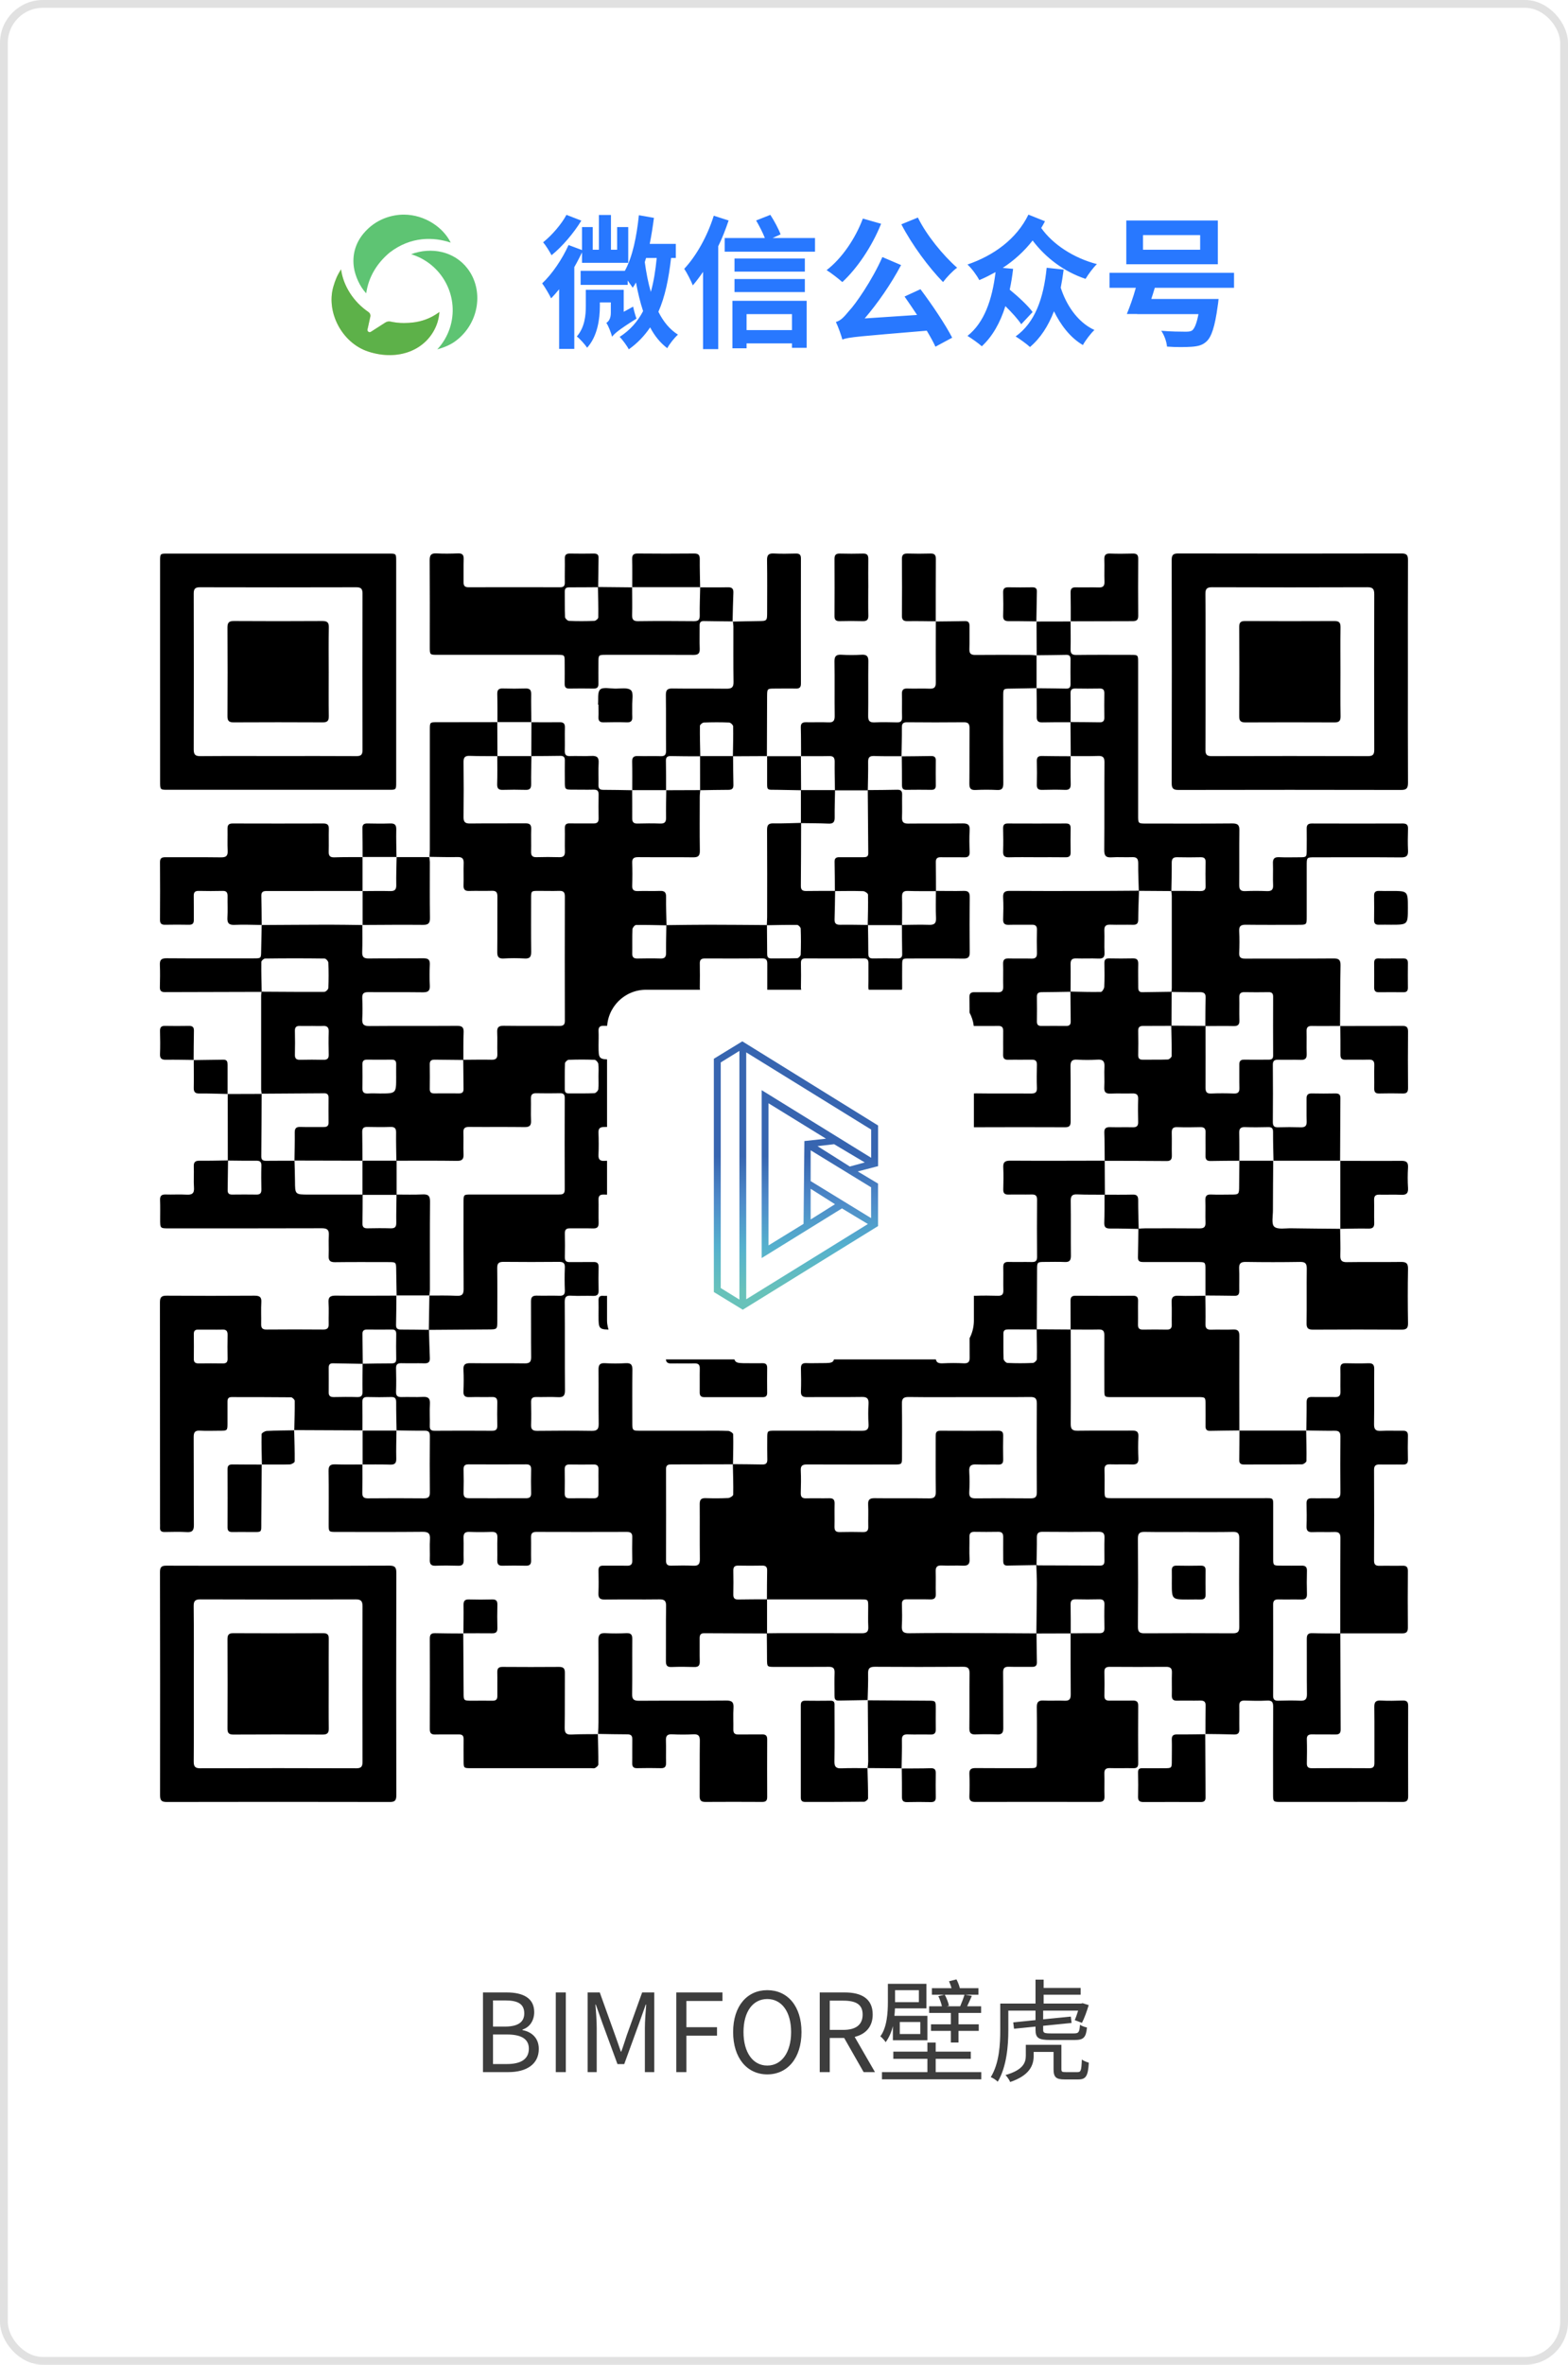 <svg xmlns="http://www.w3.org/2000/svg" xmlns:xlink="http://www.w3.org/1999/xlink" fill="none" version="1.1" width="201" height="303" viewBox="0 0 201 303"><defs><filter id="master_svg0_5754_45997" filterUnits="objectBoundingBox" color-interpolation-filters="sRGB" x="-10" y="-10" width="67.026" height="67.368"><feFlood flood-opacity="0" result="BackgroundImageFix"/><feColorMatrix in="SourceAlpha" type="matrix" values="0 0 0 0 0 0 0 0 0 0 0 0 0 0 0 0 0 0 127 0"/><feOffset dy="0" dx="0"/><feGaussianBlur stdDeviation="2.5"/><feColorMatrix type="matrix" values="0 0 0 0 0 0 0 0 0 0 0 0 0 0 0 0 0 0 0.302 0"/><feBlend mode="normal" in2="BackgroundImageFix" result="effect1_dropShadow"/><feBlend mode="normal" in="SourceGraphic" in2="effect1_dropShadow" result="shape"/></filter><linearGradient x1="0.5" y1="0.427" x2="0.5" y2="0.934" id="master_svg1_5718_59782"><stop offset="0%" stop-color="#3765B0" stop-opacity="1"/><stop offset="33%" stop-color="#4E8AC9" stop-opacity="1"/><stop offset="67%" stop-color="#55B1CD" stop-opacity="1"/><stop offset="100%" stop-color="#68C2BA" stop-opacity="1"/></linearGradient></defs><g style="mix-blend-mode:passthrough"><g><rect x="0.5" y="0.5" width="200" height="302" rx="5" fill="#FFFFFF" fill-opacity="1"/><rect x="0.5" y="0.5" width="200" height="302" rx="5" fill-opacity="0" stroke-opacity="1" stroke="#E1E1E1" fill="none" stroke-width="1"/></g><g><rect x="10.5" y="60.5" width="180" height="180" rx="5" fill="#FFFFFF" fill-opacity="1"/></g><g><g><g><g><path d="M68.107,92.539C69.316,92.539,70.525,92.56,71.738,92.539C72.241,92.531,72.426,92.716,72.413,93.218C72.387,94.209,72.424,95.202,72.399,96.192C72.386,96.686,72.544,96.891,73.061,96.875C73.98,96.847,74.901,96.904,75.82,96.858C76.5,96.823,76.782,97.025,76.74,97.748C76.684,98.687,76.74,99.636,76.719,100.577C76.706,101.056,76.892,101.201,77.355,101.2C78.587,101.2,79.824,101.232,81.051,101.252L81.033,101.23C81.033,102.437,81.057,103.644,81.043,104.849C81.035,105.35,81.232,105.533,81.728,105.52C82.692,105.494,83.658,105.487,84.623,105.52C85.185,105.539,85.392,105.349,85.382,104.775C85.359,103.595,85.397,102.412,85.41,101.232L85.391,101.251L89.769,101.235C89.745,101.525,89.701,101.808,89.701,102.096C89.701,104.393,89.673,106.691,89.713,108.987C89.723,109.666,89.501,109.858,88.841,109.849C86.496,109.818,84.151,109.849,81.805,109.828C81.25,109.828,81.018,109.982,81.04,110.567C81.076,111.533,81.073,112.501,81.04,113.471C81.021,114.02,81.237,114.189,81.766,114.173C82.708,114.142,83.654,114.192,84.595,114.155C85.192,114.132,85.398,114.338,85.386,114.944C85.366,116.149,85.42,117.358,85.442,118.563C84.135,118.54,82.828,118.498,81.531,118.521C81.368,118.521,81.083,118.868,81.075,119.064C81.028,120.101,81.065,121.142,81.046,122.182C81.038,122.655,81.237,122.822,81.698,122.814C82.688,122.793,83.681,122.785,84.672,122.814C85.217,122.831,85.386,122.618,85.382,122.088C85.369,120.905,85.405,119.722,85.421,118.538C87.28,118.519,89.138,118.486,90.996,118.487C93.436,118.487,95.875,118.515,98.314,118.53C98.325,119.734,98.339,120.939,98.341,122.143C98.341,122.512,98.364,122.812,98.863,122.804C99.971,122.786,101.081,122.817,102.189,122.776C102.352,122.769,102.635,122.486,102.641,122.314C102.681,121.208,102.683,120.097,102.641,118.99C102.641,118.819,102.35,118.515,102.19,118.512C100.892,118.493,99.592,118.531,98.294,118.55C98.309,118.19,98.339,117.824,98.339,117.468C98.339,113.753,98.354,110.037,98.329,106.322C98.329,105.686,98.524,105.485,99.157,105.498C100.334,105.522,101.515,105.461,102.694,105.435C102.686,108.131,102.686,110.828,102.661,113.525C102.661,114.058,102.904,114.173,103.37,114.166C104.597,114.145,105.825,114.155,107.054,114.154C107.032,115.362,107.026,116.57,106.983,117.777C106.963,118.318,107.172,118.503,107.709,118.492C108.894,118.473,110.081,118.503,111.266,118.514C111.282,119.741,111.309,120.968,111.308,122.195C111.308,122.61,111.43,122.814,111.889,122.805C112.949,122.785,114.009,122.792,115.069,122.805C115.451,122.805,115.65,122.685,115.65,122.268C115.627,121.016,115.622,119.764,115.611,118.512C116.765,118.503,117.921,118.458,119.074,118.499C119.751,118.522,120.021,118.335,119.988,117.616C119.934,116.464,119.972,115.307,119.972,114.152C121.157,114.152,122.344,114.186,123.529,114.152C124.143,114.134,124.314,114.367,124.309,114.954C124.284,117.301,124.28,119.649,124.309,121.996C124.317,122.628,124.124,122.836,123.482,122.827C121.183,122.793,118.884,122.812,116.585,122.812C115.647,122.812,115.647,122.812,115.647,123.782C115.647,124.702,115.633,125.622,115.647,126.542C115.656,126.977,115.49,127.149,115.053,127.14C114.037,127.121,113.02,127.11,112.003,127.14C111.444,127.156,111.298,126.913,111.311,126.399C111.337,125.409,111.311,124.416,111.322,123.424C111.322,123.01,111.208,122.799,110.75,122.802Q107.012,122.82,103.272,122.802C102.837,122.802,102.664,122.947,102.671,123.395Q102.7,124.956,102.671,126.517C102.661,127.005,102.89,127.149,103.336,127.136C103.99,127.118,104.643,127.121,105.297,127.136C107.243,127.176,106.963,126.784,107.009,128.878C107.024,129.519,106.781,129.711,106.157,129.703C103.858,129.674,101.559,129.668,99.26,129.703C98.56,129.715,98.326,129.487,98.341,128.794C98.374,127.028,98.341,125.261,98.357,123.495C98.357,123.016,98.233,122.793,97.706,122.798C95.262,122.82,92.818,122.817,90.373,122.806C89.928,122.806,89.698,122.943,89.707,123.428Q89.733,124.988,89.707,126.55C89.698,126.999,89.894,127.146,90.318,127.131C90.97,127.114,91.625,127.131,92.277,127.131C94.209,127.131,94.236,127.171,94.02,129.124C93.978,129.509,93.831,129.69,93.439,129.687C92.399,129.679,91.358,129.677,90.318,129.687C89.883,129.695,89.705,129.497,89.714,129.077C89.723,128.658,89.689,128.206,89.714,127.77C89.739,127.335,89.61,127.105,89.111,127.118C88.072,127.146,87.03,127.136,85.991,127.118C85.562,127.118,85.365,127.274,85.382,127.714C85.399,128.154,85.363,128.585,85.382,129.021C85.408,129.501,85.222,129.644,84.734,129.747C84.002,129.904,83.297,130.171,82.643,130.537C81.699,131.064,80.823,131.635,79.647,131.463C78.912,131.356,78.148,131.463,77.399,131.437C76.895,131.42,76.703,131.614,76.727,132.117C76.756,132.72,76.727,133.327,76.727,133.931C76.727,135.72,76.727,135.743,78.532,135.755C79.148,135.755,79.31,135.983,79.301,136.571C79.268,138.579,79.285,140.588,79.285,142.598C79.285,144.386,79.285,144.404,77.482,144.402C76.924,144.402,76.696,144.558,76.718,145.141C76.754,146.083,76.76,147.029,76.718,147.971C76.689,148.603,76.955,148.786,77.53,148.739C77.89,148.71,78.256,148.75,78.617,148.739C79.102,148.718,79.33,148.901,79.299,149.416C79.267,149.932,79.309,150.482,79.288,151.014C79.262,151.656,79.415,152.457,79.089,152.887C78.853,153.201,77.968,153.053,77.371,153.057C76.911,153.057,76.716,153.22,76.725,153.695C76.745,154.686,76.711,155.68,76.737,156.672C76.751,157.197,76.571,157.412,76.027,157.398C75.036,157.369,74.043,157.398,73.051,157.388C72.586,157.38,72.399,157.563,72.406,158.031C72.425,159.048,72.428,160.064,72.406,161.081C72.396,161.553,72.58,161.724,73.045,161.714C74.062,161.695,75.078,161.723,76.095,161.704C76.565,161.695,76.743,161.882,76.735,162.347C76.716,163.339,76.708,164.331,76.735,165.323C76.753,165.853,76.578,166.06,76.032,166.042C75.09,166.01,74.144,166.074,73.202,166.018C72.556,165.981,72.387,166.191,72.393,166.83C72.424,170.606,72.393,174.382,72.422,178.158C72.422,178.83,72.217,179.052,71.551,179.019C70.608,178.972,69.663,179.019,68.719,179.004C68.248,178.996,68.07,179.189,68.078,179.651C68.094,180.618,68.11,181.588,68.078,182.555C68.052,183.172,68.301,183.342,68.886,183.337C71.209,183.312,73.533,183.302,75.857,183.337C76.583,183.35,76.754,183.085,76.745,182.41C76.712,180.113,76.745,177.812,76.722,175.513C76.715,174.9,76.875,174.63,77.536,174.665C78.43,174.717,79.326,174.717,80.221,174.665C80.921,174.622,81.076,174.909,81.067,175.55C81.037,177.776,81.056,180.002,81.056,182.23C81.056,183.321,81.056,183.322,82.18,183.322L89.948,183.322C91.087,183.322,92.225,183.299,93.359,183.345C93.584,183.354,93.982,183.628,93.987,183.781C94.02,185.06,93.978,186.341,93.959,187.622Q90.038,187.631,86.13,187.637C85.707,187.637,85.373,187.654,85.376,188.232Q85.397,194.105,85.376,199.979C85.376,200.452,85.569,200.618,86.028,200.609C86.969,200.59,87.916,200.569,88.854,200.616C89.533,200.653,89.726,200.404,89.716,199.745C89.682,197.401,89.716,195.056,89.695,192.712C89.695,192.143,89.885,191.94,90.452,191.959C91.418,191.989,92.386,191.993,93.356,191.943C93.584,191.931,93.987,191.662,93.991,191.507C94.017,190.2,93.968,188.905,93.942,187.603C95.199,187.615,96.457,187.618,97.717,187.645C98.184,187.656,98.372,187.478,98.361,187.009C98.339,186.113,98.349,185.219,98.351,184.323C98.351,183.319,98.351,183.318,99.341,183.318C103.043,183.318,106.748,183.306,110.448,183.329C111.088,183.329,111.379,183.184,111.335,182.478C111.286,181.608,111.286,180.735,111.335,179.864C111.37,179.205,111.155,178.975,110.474,178.993C108.127,179.028,105.78,178.993,103.434,179.015C102.873,179.015,102.651,178.848,102.671,178.268C102.707,177.302,102.696,176.332,102.671,175.364C102.662,174.889,102.796,174.638,103.325,174.655C103.977,174.681,104.632,174.655,105.284,174.655C106.974,174.655,106.995,174.655,106.934,172.995C106.909,172.347,107.099,172.09,107.787,172.1C110.182,172.132,112.58,172.092,114.975,172.118C116.292,172.132,117.531,171.932,118.636,171.162C119.021,170.895,119.426,170.66,119.925,170.345C119.952,170.657,119.989,170.883,119.989,171.11C119.989,172.005,120.02,172.904,119.959,173.795C119.909,174.521,120.188,174.72,120.873,174.681C121.767,174.636,122.663,174.636,123.558,174.681C124.139,174.707,124.307,174.476,124.301,173.92C124.278,171.887,124.293,169.854,124.291,167.821C124.291,166.078,124.291,166.053,122.516,166.043C121.921,166.043,121.712,165.834,121.721,165.236C121.748,163.179,121.721,161.123,121.737,159.066C121.753,157.209,121.446,157.398,123.442,157.364C124.113,157.353,124.313,157.574,124.304,158.236C124.269,160.583,124.304,162.929,124.281,165.276C124.281,165.843,124.452,166.053,125.029,166.03C125.996,165.992,126.965,166.004,127.933,166.03C128.429,166.04,128.63,165.857,128.619,165.352C128.596,164.361,128.63,163.368,128.607,162.376C128.594,161.881,128.766,161.679,129.277,161.692C130.267,161.718,131.261,161.682,132.252,161.705C132.737,161.717,132.947,161.569,132.942,161.049Q132.913,157.382,132.942,153.716C132.942,153.204,132.743,153.04,132.251,153.05C131.259,153.073,130.267,153.037,129.275,153.061C128.766,153.074,128.593,152.87,128.607,152.376C128.632,151.457,128.654,150.534,128.607,149.617C128.565,148.912,128.812,148.712,129.509,148.716C133.549,148.742,137.591,148.725,141.631,148.716L141.612,148.697L141.634,153.076C140.449,153.067,139.262,153.088,138.079,153.037C137.434,153.009,137.247,153.24,137.255,153.87C137.286,156.216,137.255,158.563,137.279,160.909C137.279,161.509,137.086,161.73,136.484,161.701C135.664,161.662,134.84,161.692,134.015,161.692C132.944,161.692,132.945,161.692,132.941,162.73Q132.926,166.541,132.909,170.349C131.703,170.349,130.498,170.349,129.291,170.34C128.919,170.34,128.619,170.384,128.623,170.87C128.633,171.955,128.603,173.049,128.649,174.125C128.658,174.309,128.963,174.627,129.142,174.635C130.225,174.684,131.311,174.684,132.395,174.635C132.582,174.635,132.909,174.325,132.913,174.154C132.941,172.879,132.904,171.601,132.889,170.324L137.273,170.352L137.253,170.332C137.253,174.372,137.276,178.412,137.253,182.451C137.253,183.123,137.454,183.322,138.124,183.322C140.471,183.287,142.818,183.322,145.163,183.302C145.708,183.302,145.954,183.447,145.927,184.041C145.883,184.982,145.885,185.929,145.927,186.87C145.956,187.496,145.699,187.663,145.119,187.642C144.177,187.608,143.232,187.657,142.289,187.627C141.744,187.608,141.563,187.824,141.583,188.353C141.614,189.224,141.596,190.095,141.596,190.967C141.596,191.962,141.596,191.962,142.595,191.962Q152.249,191.962,161.9,191.962C163.316,191.962,163.207,191.829,163.207,193.23Q163.207,196.425,163.207,199.62C163.207,200.603,163.207,200.605,164.224,200.606C165.095,200.606,165.967,200.621,166.838,200.606C167.322,200.595,167.548,200.752,167.535,201.27C167.509,202.262,167.505,203.254,167.535,204.246C167.552,204.805,167.308,204.956,166.799,204.944C165.832,204.921,164.863,204.953,163.894,204.931C163.409,204.921,163.199,205.076,163.2,205.596Q163.22,211.439,163.2,217.281C163.2,217.756,163.38,217.92,163.842,217.91C164.786,217.888,165.73,217.865,166.672,217.91C167.355,217.946,167.544,217.689,167.534,217.039C167.502,214.693,167.534,212.346,167.515,210C167.515,209.49,167.645,209.241,168.207,209.257C169.414,209.294,170.624,209.285,171.838,209.294L171.816,209.276Q171.834,215.444,171.857,221.61C171.857,222.09,171.655,222.244,171.201,222.236C170.209,222.217,169.217,222.245,168.226,222.225C167.754,222.216,167.5,222.339,167.522,222.872C167.551,223.889,167.544,224.906,167.522,225.922C167.512,226.391,167.692,226.564,168.158,226.561C170.627,226.548,173.096,226.544,175.565,226.561C176.122,226.561,176.186,226.271,176.185,225.835C176.176,223.465,176.202,221.093,176.17,218.719C176.161,218.081,176.355,217.859,176.994,217.891C177.935,217.938,178.882,217.922,179.824,217.891C180.318,217.878,180.511,218.051,180.51,218.559Q180.492,224.368,180.51,230.177C180.51,230.72,180.313,230.887,179.783,230.883C177.22,230.864,174.657,230.883,172.086,230.883L164.244,230.883C163.196,230.883,163.194,230.883,163.193,229.866C163.193,226.141,163.183,222.416,163.206,218.684C163.206,218.103,163.061,217.865,162.441,217.895C161.475,217.942,160.505,217.925,159.536,217.895C159.028,217.882,158.851,218.084,158.862,218.579C158.884,219.571,158.849,220.563,158.871,221.555C158.882,222.05,158.708,222.252,158.2,222.236C156.968,222.196,155.731,222.191,154.504,222.174L154.523,222.194C154.523,220.984,154.523,219.775,154.549,218.563C154.561,218.055,154.357,217.882,153.862,217.895C152.87,217.919,151.878,217.884,150.886,217.907C150.378,217.92,150.202,217.717,150.214,217.223C150.236,216.256,150.194,215.287,150.227,214.319C150.249,213.738,150.015,213.568,149.462,213.572C147.067,213.592,144.669,213.588,142.276,213.572C141.801,213.572,141.559,213.703,141.57,214.227C141.593,215.244,141.59,216.26,141.57,217.277C141.561,217.759,141.779,217.91,142.231,217.903C143.223,217.885,144.215,217.914,145.207,217.894C145.686,217.884,145.908,218.026,145.904,218.55Q145.878,222.252,145.904,225.957C145.904,226.461,145.687,226.565,145.249,226.558C144.257,226.539,143.263,226.576,142.273,226.547C141.727,226.531,141.547,226.746,141.566,227.273C141.595,228.24,141.551,229.209,141.582,230.177C141.599,230.719,141.392,230.886,140.856,230.884Q132.945,230.866,125.035,230.884C124.484,230.884,124.242,230.73,124.264,230.145C124.298,229.203,124.306,228.257,124.264,227.315C124.236,226.687,124.505,226.539,125.078,226.545C127.351,226.567,129.625,226.554,131.904,226.554C132.92,226.554,132.92,226.554,132.92,225.575C132.92,223.301,132.942,221.027,132.909,218.749C132.9,218.08,133.118,217.853,133.78,217.89C134.672,217.938,135.571,217.871,136.464,217.911C137.07,217.939,137.261,217.712,137.255,217.117C137.229,214.503,137.241,211.889,137.238,209.275C138.47,209.268,139.707,209.247,140.933,209.259C141.397,209.259,141.585,209.093,141.576,208.624C141.556,207.608,141.548,206.591,141.576,205.575C141.59,205.05,141.365,204.905,140.885,204.917C139.894,204.938,138.902,204.943,137.913,204.917C137.407,204.904,137.228,205.095,137.238,205.593C137.263,206.825,137.253,208.062,137.255,209.289L132.851,209.302C132.874,207.163,132.906,205.026,132.915,202.888C132.915,202.096,132.868,201.305,132.844,200.515C132.911,200.543,132.982,200.562,133.054,200.572C135.715,200.582,138.375,200.585,141.042,200.598C141.467,200.598,141.577,200.375,141.574,200.004C141.574,199.012,141.551,198.02,141.583,197.028C141.601,196.463,141.397,196.266,140.827,196.271Q137.234,196.305,133.642,196.271C133.114,196.271,132.916,196.446,132.916,196.984C132.928,198.168,132.887,199.352,132.868,200.534C131.612,200.556,130.356,200.574,129.101,200.598C128.658,200.598,128.601,200.322,128.601,199.972C128.601,198.955,128.588,197.939,128.601,196.922C128.601,196.459,128.424,196.267,127.958,196.274Q126.433,196.3,124.908,196.274C124.435,196.266,124.265,196.47,124.272,196.926C124.288,197.87,124.235,198.814,124.288,199.757C124.327,200.452,124.054,200.64,123.405,200.608C122.514,200.566,121.615,200.632,120.722,200.586C120.095,200.554,119.924,200.811,119.944,201.391C119.976,202.333,119.928,203.279,119.96,204.221C119.979,204.766,119.769,204.947,119.234,204.93C118.244,204.902,117.25,204.93,116.258,204.917C115.795,204.906,115.606,205.079,115.617,205.551C115.637,206.471,115.66,207.393,115.605,208.311C115.563,209.028,115.779,209.276,116.534,209.265C119.485,209.223,122.438,209.243,125.393,209.249C127.884,209.249,130.376,209.272,132.867,209.284C132.884,210.517,132.893,211.752,132.92,212.981C132.931,213.417,132.73,213.581,132.308,213.575C131.316,213.562,130.322,213.598,129.332,213.562C128.751,213.542,128.583,213.754,128.588,214.319C128.613,216.689,128.588,219.06,128.609,221.435C128.609,222.03,128.427,222.257,127.822,222.23C126.904,222.191,125.982,222.193,125.062,222.23C124.468,222.255,124.255,222.055,124.262,221.445C124.29,219.099,124.255,216.753,124.284,214.406C124.284,213.783,124.111,213.56,123.463,213.565Q117.799,213.604,112.136,213.565C111.453,213.565,111.264,213.793,111.28,214.446C111.306,215.579,111.244,216.715,111.219,217.848L111.237,217.83C109.983,217.852,108.73,217.868,107.478,217.895C107.032,217.906,106.974,217.636,106.976,217.284C106.976,216.294,106.95,215.303,106.984,214.314C107.003,213.733,106.774,213.565,106.221,213.571C103.926,213.591,101.633,213.579,99.338,213.579C98.322,213.579,98.332,213.579,98.322,212.602C98.322,211.491,98.304,210.381,98.296,209.271C98.731,209.271,99.167,209.256,99.603,209.256C103.233,209.256,106.852,209.243,110.477,209.266C111.112,209.266,111.338,209.07,111.305,208.434C111.26,207.59,111.296,206.742,111.293,205.897C111.293,204.936,111.293,204.931,110.335,204.931L98.31,204.931C98.319,203.7,98.31,202.462,98.339,201.235C98.349,200.762,98.156,200.593,97.694,200.602Q96.171,200.631,94.645,200.602C94.18,200.593,93.994,200.769,94.003,201.24Q94.033,202.763,94.003,204.289C93.995,204.747,94.148,204.952,94.63,204.941C95.862,204.917,97.099,204.922,98.326,204.915Q98.326,207.107,98.326,209.297C95.641,209.287,92.953,209.281,90.269,209.263C89.822,209.263,89.688,209.475,89.688,209.891C89.701,210.883,89.671,211.876,89.7,212.868C89.714,213.395,89.541,213.61,88.994,213.594C88.027,213.563,87.057,213.555,86.089,213.594C85.487,213.62,85.354,213.359,85.363,212.818C85.381,210.472,85.346,208.123,85.385,205.776C85.397,205.085,85.153,204.917,84.506,204.925C82.183,204.956,79.859,204.917,77.536,204.949C76.894,204.957,76.683,204.75,76.712,204.115C76.756,203.149,76.735,202.179,76.719,201.211C76.719,200.775,76.882,200.601,77.319,200.608C78.336,200.622,79.352,200.592,80.369,200.617C80.868,200.628,81.063,200.448,81.05,199.944Q81.015,198.457,81.05,196.967C81.062,196.47,80.876,196.283,80.372,196.284Q74.563,196.303,68.754,196.284C68.256,196.284,68.061,196.466,68.071,196.967C68.093,197.959,68.06,198.951,68.081,199.943C68.093,200.45,67.893,200.628,67.396,200.615Q65.907,200.579,64.419,200.615C63.909,200.63,63.736,200.425,63.746,199.931C63.77,198.962,63.726,197.994,63.761,197.027C63.781,196.446,63.556,196.263,62.996,196.282C62.053,196.315,61.108,196.316,60.165,196.282C59.584,196.26,59.403,196.496,59.42,197.05C59.451,197.994,59.41,198.938,59.435,199.882C59.449,200.397,59.289,200.635,58.735,200.618C57.767,200.586,56.797,200.582,55.83,200.618C55.238,200.64,55.076,200.39,55.095,199.842C55.127,198.971,55.062,198.1,55.116,197.228C55.161,196.502,54.928,196.266,54.18,196.273C50.502,196.309,46.823,196.289,43.143,196.289C42.135,196.289,42.134,196.289,42.134,195.306C42.134,193.03,42.159,190.756,42.119,188.48C42.108,187.794,42.346,187.609,42.991,187.629C44.152,187.674,45.314,187.645,46.476,187.647L46.456,187.627C46.456,188.835,46.47,190.045,46.444,191.257C46.434,191.781,46.608,191.983,47.153,191.983Q50.743,191.95,54.331,191.983C54.879,191.983,55.111,191.829,55.105,191.244Q55.071,187.613,55.105,183.993C55.105,183.492,54.943,183.312,54.437,183.318C53.231,183.329,52.024,183.294,50.817,183.278L50.836,183.297C50.815,182.095,50.779,180.892,50.785,179.69C50.785,179.214,50.666,178.986,50.139,179.002C49.122,179.032,48.114,179.029,47.103,179.002C46.586,178.986,46.438,179.202,46.449,179.686C46.47,180.889,46.457,182.095,46.457,183.299L46.478,183.277L37.703,183.239L37.723,183.26C37.748,182.005,37.793,180.75,37.779,179.497C37.779,179.334,37.472,179.038,37.307,179.036C34.765,179.006,32.224,179.016,29.682,179.01C29.247,179.01,29.159,179.254,29.162,179.619C29.162,180.515,29.162,181.411,29.162,182.305C29.162,183.322,29.162,183.322,28.109,183.322C27.286,183.322,26.461,183.361,25.641,183.312C24.983,183.271,24.823,183.531,24.827,184.15C24.851,187.901,24.827,191.654,24.853,195.404C24.853,196.1,24.657,196.348,23.952,196.308C23.011,196.254,22.064,196.282,21.121,196.297C20.685,196.305,20.484,196.152,20.514,195.705C20.527,195.537,20.514,195.367,20.514,195.197Q20.514,181.038,20.501,166.878C20.501,166.201,20.709,166.007,21.372,166.017Q27,166.056,32.627,166.017C33.275,166.017,33.545,166.178,33.499,166.869C33.445,167.786,33.499,168.708,33.478,169.629C33.462,170.15,33.624,170.365,34.178,170.355Q37.809,170.324,41.44,170.355C42,170.355,42.15,170.131,42.135,169.619C42.111,168.724,42.179,167.824,42.114,166.933C42.058,166.168,42.356,166.001,43.068,166.01C45.657,166.042,48.246,166.01,50.836,166.01L50.815,165.992C50.802,167.247,50.802,168.505,50.769,169.759C50.756,170.263,51.003,170.361,51.437,170.358C52.621,170.358,53.804,170.38,54.986,170.393C55.023,171.595,55.049,172.799,55.101,174C55.123,174.502,54.925,174.694,54.424,174.683C53.434,174.659,52.441,174.694,51.449,174.668C50.951,174.655,50.756,174.831,50.769,175.339C50.797,176.329,50.801,177.323,50.769,178.315C50.75,178.875,50.987,179.023,51.504,179.006C52.397,178.977,53.296,179.035,54.188,178.987C54.867,178.949,55.153,179.147,55.111,179.871C55.056,180.813,55.12,181.759,55.094,182.702C55.081,183.18,55.264,183.331,55.728,183.328Q59.394,183.302,63.059,183.328C63.552,183.328,63.762,183.174,63.749,182.663C63.726,181.671,63.729,180.679,63.749,179.687C63.761,179.196,63.591,178.987,63.078,179C62.111,179.026,61.142,178.984,60.174,179.016C59.618,179.035,59.385,178.861,59.41,178.275C59.446,177.358,59.459,176.435,59.41,175.516C59.368,174.815,59.655,174.656,60.297,174.665C62.621,174.696,64.944,174.656,67.268,174.691C67.917,174.7,68.094,174.479,68.086,173.853C68.057,171.482,68.086,169.11,68.067,166.737C68.067,166.203,68.248,166.011,68.784,166.011C69.751,166.04,70.72,165.995,71.689,166.027C72.219,166.045,72.426,165.882,72.406,165.329C72.371,164.361,72.365,163.391,72.406,162.424C72.429,161.843,72.213,161.678,71.654,161.683Q68.097,161.718,64.538,161.683C63.944,161.683,63.732,161.859,63.739,162.466C63.767,164.716,63.751,166.968,63.749,169.216C63.749,170.342,63.749,170.336,62.587,170.343Q58.777,170.366,54.97,170.398Q55.007,168.19,55.042,165.982L55.023,166C56.208,166,57.394,165.978,58.578,166.033C59.268,166.065,59.436,165.802,59.432,165.151C59.407,161.451,59.419,157.745,59.42,154.049C59.42,153.054,59.42,153.053,60.419,153.053Q66.006,153.053,71.594,153.053C72.04,153.053,72.395,153.045,72.393,152.424Q72.37,146.544,72.393,140.668C72.393,140.232,72.229,140.068,71.793,140.077C70.777,140.096,69.76,140.097,68.744,140.077C68.245,140.065,68.046,140.252,68.058,140.755C68.081,141.697,68.032,142.643,68.074,143.584C68.105,144.223,67.878,144.423,67.243,144.415C64.873,144.384,62.502,144.415,60.127,144.394C59.602,144.394,59.384,144.55,59.401,145.097C59.433,146.016,59.378,146.937,59.42,147.856C59.451,148.5,59.275,148.753,58.572,148.742C55.985,148.703,53.396,148.725,50.808,148.723C50.794,147.517,50.759,146.311,50.775,145.104C50.782,144.564,50.582,144.378,50.049,144.397C49.06,144.426,48.069,144.42,47.08,144.397C46.614,144.387,46.425,144.56,46.434,145.029C46.457,146.26,46.454,147.491,46.462,148.722L37.726,148.702L37.747,148.722C37.761,147.515,37.797,146.31,37.781,145.103C37.781,144.561,37.977,144.377,38.508,144.397C39.497,144.426,40.487,144.397,41.476,144.407C41.88,144.407,42.122,144.301,42.118,143.842C42.106,142.779,42.109,141.718,42.118,140.655C42.118,140.266,41.961,140.074,41.557,140.083Q37.54,140.116,33.522,140.135L33.547,140.162C33.511,139.973,33.488,139.782,33.477,139.59Q33.477,133.578,33.477,127.567C33.485,127.399,33.501,127.231,33.526,127.065C36.209,127.079,38.891,127.105,41.573,127.088C41.755,127.088,42.08,126.777,42.087,126.6C42.137,125.514,42.137,124.421,42.087,123.337C42.079,123.149,41.775,122.818,41.605,122.817Q37.797,122.766,33.99,122.817C33.817,122.817,33.503,123.098,33.5,123.252C33.481,124.53,33.522,125.81,33.544,127.088Q27.34,127.101,21.137,127.121C20.675,127.121,20.482,126.956,20.494,126.484C20.514,125.541,20.533,124.596,20.494,123.655C20.462,122.995,20.678,122.775,21.355,122.783C25.079,122.811,28.804,122.796,32.529,122.795C33.473,122.795,33.465,122.795,33.478,121.838C33.493,120.728,33.522,119.617,33.545,118.508L33.525,118.524C36.393,118.509,39.261,118.486,42.129,118.48C43.582,118.48,45.021,118.509,46.467,118.525L46.447,118.505C46.447,119.667,46.473,120.829,46.431,121.99C46.408,122.637,46.65,122.818,47.275,122.809C49.62,122.78,51.967,122.809,54.312,122.788C54.921,122.788,55.123,122.994,55.097,123.589C55.059,124.482,55.05,125.381,55.097,126.273C55.134,126.954,54.879,127.144,54.225,127.144C51.88,127.112,49.533,127.144,47.188,127.123C46.614,127.123,46.417,127.314,46.438,127.879C46.472,128.772,46.486,129.671,46.438,130.563C46.398,131.263,46.642,131.474,47.342,131.468C51.09,131.437,54.84,131.468,58.589,131.443C59.207,131.443,59.461,131.604,59.432,132.261C59.381,133.444,59.406,134.631,59.398,135.816C58.17,135.804,56.94,135.797,55.711,135.777C55.297,135.777,55.085,135.912,55.091,136.358C55.107,137.418,55.104,138.479,55.091,139.541C55.091,139.943,55.262,140.103,55.656,140.099Q57.253,140.085,58.839,140.099C59.227,140.099,59.42,139.953,59.42,139.55C59.401,138.298,59.392,137.044,59.381,135.791C60.591,135.791,61.802,135.753,63.011,135.784C63.592,135.798,63.777,135.581,63.757,135.021C63.725,134.104,63.778,133.181,63.735,132.262C63.704,131.626,63.926,131.426,64.565,131.434C66.937,131.466,69.308,131.434,71.681,131.452C72.136,131.452,72.408,131.37,72.408,130.82Q72.386,122.833,72.408,114.845C72.408,114.289,72.188,114.134,71.674,114.15C70.803,114.176,69.931,114.15,69.06,114.15C68.087,114.15,68.083,114.15,68.081,115.099C68.081,117.374,68.062,119.649,68.091,121.925C68.099,122.558,67.956,122.859,67.249,122.812C66.355,122.759,65.458,122.759,64.564,122.812C63.91,122.847,63.736,122.596,63.743,121.974C63.771,119.603,63.743,117.231,63.762,114.858C63.762,114.322,63.588,114.123,63.051,114.141C62.084,114.171,61.115,114.131,60.146,114.158C59.623,114.173,59.403,114.003,59.42,113.451C59.453,112.509,59.403,111.563,59.438,110.621C59.459,110.04,59.275,109.8,58.658,109.815C57.448,109.842,56.238,109.8,55.027,109.787L55.049,109.804C55.068,109.491,55.101,109.179,55.101,108.866Q55.101,101.169,55.101,93.485C55.101,92.537,55.101,92.537,56.071,92.536L63.768,92.526L63.748,92.505L63.767,96.884C62.582,96.875,61.395,96.891,60.21,96.849C59.61,96.829,59.413,97.038,59.42,97.64Q59.462,101.161,59.42,104.682C59.411,105.318,59.616,105.523,60.252,105.514C62.624,105.485,64.997,105.514,67.368,105.494C67.895,105.494,68.106,105.654,68.094,106.2C68.061,107.167,68.105,108.136,68.078,109.104C68.062,109.629,68.24,109.849,68.784,109.831C69.751,109.802,70.722,109.804,71.689,109.831C72.217,109.845,72.426,109.656,72.415,109.116C72.387,108.124,72.426,107.131,72.405,106.139C72.395,105.67,72.563,105.488,73.036,105.499C74.053,105.519,75.07,105.49,76.086,105.506C76.548,105.514,76.743,105.336,76.735,104.867C76.719,103.85,76.716,102.834,76.735,101.817C76.745,101.351,76.578,101.164,76.105,101.175C75.234,101.197,74.362,101.175,73.491,101.175C72.406,101.175,72.406,101.175,72.405,100.124C72.405,99.228,72.389,98.332,72.405,97.437C72.416,97.001,72.248,96.837,71.811,96.846C70.578,96.871,69.342,96.868,68.109,96.876L68.126,92.496L68.107,92.539ZM46.486,174.736C47.718,174.719,48.955,174.688,50.184,174.691C50.605,174.691,50.801,174.575,50.791,174.11C50.768,173.046,50.773,171.981,50.791,170.915C50.791,170.515,50.646,170.35,50.237,170.355C49.171,170.368,48.107,170.365,47.042,170.355C46.653,170.355,46.462,170.5,46.462,170.905C46.483,172.188,46.492,173.468,46.505,174.749C45.226,174.728,43.946,174.709,42.667,174.681C42.241,174.672,42.135,174.908,42.137,175.277C42.137,176.316,42.153,177.358,42.137,178.396C42.127,178.888,42.368,179.015,42.808,179.007C43.798,178.991,44.791,178.975,45.78,179.007C46.347,179.028,46.479,178.79,46.472,178.281C46.45,177.103,46.478,175.914,46.486,174.735L46.486,174.736ZM124.242,179.013C121.652,179.013,119.063,179.035,116.473,179C115.795,178.991,115.602,179.218,115.615,179.871C115.649,182.122,115.628,184.373,115.627,186.623C115.627,187.64,115.627,187.65,114.585,187.65C110.882,187.65,107.179,187.658,103.477,187.642C102.924,187.642,102.619,187.744,102.649,188.395C102.696,189.361,102.678,190.331,102.649,191.299C102.638,191.794,102.816,191.995,103.325,191.982C104.315,191.957,105.308,191.993,106.3,191.97C106.797,191.959,106.997,192.137,106.986,192.644C106.961,193.634,106.996,194.627,106.973,195.619C106.963,196.116,107.143,196.318,107.648,196.305Q109.135,196.27,110.625,196.305C111.128,196.316,111.316,196.122,111.303,195.622C111.28,194.678,111.332,193.734,111.286,192.792C111.254,192.149,111.483,191.956,112.117,191.964C114.44,191.995,116.764,191.953,119.087,191.989C119.75,191.999,119.97,191.805,119.959,191.131C119.924,188.784,119.949,186.436,119.944,184.089C119.944,183.675,119.944,183.319,120.525,183.323C123.018,183.339,125.511,183.335,128.003,183.323C128.439,183.323,128.604,183.499,128.597,183.931C128.581,184.947,128.572,185.964,128.597,186.98C128.612,187.483,128.442,187.676,127.932,187.66C127.013,187.632,126.092,187.686,125.173,187.641C124.502,187.609,124.2,187.795,124.248,188.527C124.298,189.421,124.298,190.317,124.248,191.211C124.219,191.838,124.483,191.991,125.058,191.986Q128.578,191.953,132.1,191.986C132.681,191.986,132.915,191.841,132.91,191.212Q132.875,185.513,132.91,179.815C132.91,179.161,132.679,178.993,132.062,179C129.47,179.028,126.856,179.012,124.242,179.012L124.242,179.013ZM152.416,196.295C150.528,196.295,148.64,196.316,146.752,196.283C146.103,196.271,145.86,196.451,145.866,197.138Q145.909,202.793,145.866,208.451C145.866,209.098,146.082,209.276,146.705,209.273Q152.369,209.239,158.018,209.273C158.643,209.273,158.864,209.108,158.859,208.46Q158.82,202.767,158.859,197.074C158.859,196.472,158.665,196.273,158.066,196.283C156.193,196.318,154.306,196.3,152.421,196.3L152.416,196.295ZM63.682,191.97C64.915,191.97,66.151,191.959,67.38,191.97C67.852,191.977,68.099,191.855,68.084,191.322C68.057,190.306,68.062,189.289,68.084,188.273C68.093,187.809,67.922,187.627,67.45,187.629Q63.752,187.648,60.056,187.629C59.586,187.629,59.414,187.811,59.424,188.276C59.446,189.266,59.452,190.257,59.424,191.247C59.408,191.78,59.597,191.973,60.136,191.966C61.317,191.959,62.499,191.977,63.682,191.976L63.682,191.97ZM40.038,131.456C39.507,131.456,38.975,131.471,38.441,131.456C37.98,131.44,37.792,131.619,37.803,132.092C37.826,133.109,37.828,134.125,37.803,135.133C37.789,135.649,38.004,135.804,38.49,135.793Q39.974,135.758,41.459,135.793C41.957,135.806,42.151,135.621,42.14,135.119C42.116,134.154,42.103,133.187,42.14,132.224C42.166,131.603,41.91,131.411,41.332,131.458C40.91,131.482,40.472,131.456,40.038,131.456ZM27.068,170.365C26.512,170.365,25.957,170.375,25.402,170.365C25,170.355,24.84,170.533,24.845,170.928C24.855,171.992,24.858,173.053,24.845,174.115C24.837,174.565,25.049,174.696,25.466,174.696Q27.022,174.674,28.58,174.696C29.016,174.703,29.181,174.523,29.174,174.093C29.159,173.076,29.148,172.06,29.174,171.052C29.193,170.491,28.949,170.326,28.439,170.364C27.986,170.384,27.526,170.362,27.068,170.365ZM50.784,138.01C50.784,137.455,50.775,136.901,50.784,136.346C50.794,135.955,50.638,135.765,50.232,135.774C49.17,135.782,48.108,135.785,47.048,135.774C46.613,135.766,46.45,135.96,46.456,136.384C46.469,137.4,46.48,138.417,46.456,139.422C46.44,139.981,46.685,140.139,47.196,140.109C47.708,140.078,48.213,140.101,48.715,140.109C50.788,140.107,50.788,140.107,50.784,138.01ZM76.719,137.91C76.719,137.378,76.763,136.841,76.696,136.312C76.67,136.115,76.393,135.803,76.22,135.795C75.11,135.749,73.996,135.753,72.887,135.795C72.718,135.803,72.426,136.086,72.419,136.256C72.379,137.365,72.408,138.479,72.397,139.596C72.397,139.978,72.57,140.104,72.928,140.1C74.015,140.091,75.106,140.12,76.189,140.072C76.372,140.065,76.669,139.766,76.693,139.574C76.761,139.027,76.711,138.469,76.719,137.913L76.719,137.91ZM76.719,189.837C76.719,189.329,76.705,188.82,76.719,188.313C76.737,187.866,76.59,187.64,76.102,187.648C75.062,187.667,74.023,187.661,72.983,187.648C72.547,187.648,72.383,187.833,72.39,188.261Q72.413,189.821,72.39,191.382C72.39,191.818,72.579,191.982,73.003,191.976Q74.563,191.956,76.122,191.976C76.558,191.976,76.73,191.787,76.715,191.362C76.711,190.856,76.719,190.348,76.719,189.84L76.719,189.837Z" fill="#000000" fill-opacity="1"/></g><g><path d="M132.891,83.973Q132.88,81.795,132.871,79.616L132.85,79.637L137.257,79.629L137.236,79.611C137.236,80.796,137.264,81.982,137.236,83.167C137.222,83.728,137.392,83.927,137.974,83.919C140.298,83.89,142.621,83.906,144.945,83.908C145.89,83.908,145.895,83.908,145.895,84.885Q145.895,94.686,145.895,104.491C145.895,105.52,145.895,105.522,146.943,105.522C150.622,105.522,154.3,105.541,157.98,105.507C158.688,105.507,158.888,105.722,158.876,106.415C158.839,108.738,158.876,111.062,158.852,113.386C158.852,113.983,159.032,114.206,159.639,114.179C160.557,114.139,161.479,114.144,162.398,114.179C162.979,114.202,163.227,114.02,163.197,113.4C163.152,112.482,163.211,111.56,163.176,110.641C163.153,110.06,163.336,109.804,163.955,109.833C164.8,109.874,165.648,109.844,166.496,109.844C167.503,109.844,167.504,109.844,167.504,108.869C167.504,107.973,167.523,107.077,167.504,106.182C167.49,105.671,167.699,105.513,168.191,105.514Q174,105.533,179.809,105.514C180.309,105.514,180.505,105.68,180.492,106.187C180.467,107.106,180.447,108.028,180.492,108.946C180.531,109.636,180.312,109.867,179.6,109.861C175.921,109.829,172.243,109.847,168.563,109.847C167.507,109.847,167.506,109.847,167.506,110.905Q167.506,114.173,167.506,117.44C167.506,118.495,167.506,118.496,166.416,118.496C164.19,118.496,161.962,118.517,159.736,118.486C159.093,118.476,158.808,118.631,158.849,119.336C158.902,120.252,158.892,121.174,158.849,122.095C158.824,122.687,159.069,122.83,159.618,122.828C163.394,122.811,167.17,122.838,170.946,122.806C171.659,122.799,171.854,123.021,171.841,123.711C171.791,126.299,171.796,128.887,171.78,131.475L171.799,131.456C170.59,131.456,169.382,131.478,168.168,131.456C167.674,131.449,167.474,131.62,167.488,132.129C167.514,133.096,167.471,134.063,167.504,135.033C167.523,135.592,167.34,135.82,166.761,135.8C165.795,135.766,164.828,135.809,163.856,135.785C163.375,135.774,163.159,135.91,163.163,136.437Q163.194,140.098,163.163,143.761C163.163,144.253,163.316,144.458,163.83,144.442C164.796,144.413,165.764,144.413,166.734,144.442C167.292,144.46,167.52,144.274,167.5,143.694C167.466,142.729,167.5,141.76,167.485,140.79C167.474,140.296,167.649,140.091,168.158,140.104C169.174,140.129,170.191,140.12,171.207,140.104C171.63,140.104,171.828,140.25,171.823,140.694C171.804,143.376,171.797,146.059,171.785,148.741L171.807,148.723L163.227,148.723L163.248,148.742C163.226,147.511,163.185,146.273,163.192,145.048C163.192,144.574,163.037,144.406,162.564,144.419C161.572,144.445,160.578,144.452,159.588,144.419C159.007,144.397,158.836,144.64,158.852,145.19C158.884,146.375,158.866,147.56,158.869,148.747L158.889,148.726C157.658,148.735,156.421,148.726,155.195,148.758C154.679,148.771,154.52,148.558,154.53,148.07C154.552,147.079,154.518,146.089,154.541,145.099C154.553,144.599,154.367,144.409,153.865,144.422C152.874,144.448,151.882,144.454,150.893,144.422C150.33,144.403,150.193,144.653,150.206,145.161C150.231,146.127,150.195,147.094,150.217,148.066C150.227,148.546,150.071,148.767,149.559,148.763C146.902,148.738,144.245,148.739,141.589,148.732L141.608,148.751C141.594,147.543,141.608,146.332,141.561,145.12C141.542,144.563,141.783,144.412,142.296,144.425C143.263,144.451,144.232,144.417,145.2,144.439C145.683,144.449,145.911,144.294,145.898,143.776C145.873,142.784,145.868,141.79,145.898,140.8C145.913,140.241,145.668,140.09,145.155,140.104C144.236,140.13,143.315,140.083,142.396,140.123C141.776,140.152,141.518,139.968,141.555,139.308C141.605,138.437,141.529,137.566,141.577,136.694C141.613,136.019,141.42,135.724,140.693,135.772C139.822,135.828,138.949,135.828,138.079,135.772C137.383,135.729,137.217,136.009,137.226,136.654C137.257,139.001,137.226,141.349,137.245,143.696C137.245,144.204,137.108,144.439,136.548,144.436Q130.739,144.412,124.93,144.436C124.416,144.436,124.252,144.226,124.263,143.741C124.284,142.821,124.311,141.898,124.253,140.981C124.208,140.255,124.488,140.084,125.168,140.096C127.492,140.132,129.815,140.096,132.139,140.117C132.673,140.117,132.946,139.998,132.922,139.391C132.884,138.401,132.901,137.407,132.922,136.416C132.93,135.945,132.736,135.771,132.274,135.779C131.257,135.798,130.241,135.769,129.224,135.788C128.752,135.798,128.579,135.612,128.588,135.146C128.608,134.13,128.579,133.113,128.598,132.097C128.607,131.629,128.425,131.446,127.958,131.453C126.941,131.472,125.925,131.444,124.908,131.46C124.442,131.469,124.26,131.286,124.269,130.819C124.289,129.802,124.287,128.785,124.269,127.769C124.26,127.298,124.451,127.123,124.915,127.131C125.907,127.15,126.901,127.115,127.891,127.143C128.434,127.157,128.617,126.938,128.601,126.417C128.575,125.45,128.617,124.479,128.587,123.512C128.569,122.968,128.781,122.786,129.313,122.805C130.28,122.834,131.25,122.793,132.217,122.824C132.759,122.841,132.943,122.634,132.927,122.098C132.9,121.106,132.909,120.114,132.927,119.122C132.936,118.649,132.734,118.479,132.275,118.487C131.284,118.503,130.29,118.469,129.298,118.499C128.754,118.515,128.572,118.304,128.591,117.773C128.622,116.854,128.642,115.931,128.591,115.014C128.55,114.333,128.796,114.142,129.455,114.15C132.771,114.177,136.086,114.167,139.402,114.161C141.603,114.161,143.805,114.138,146.006,114.125C145.97,115.355,145.914,116.584,145.908,117.812C145.908,118.31,145.739,118.506,145.234,118.493C144.267,118.47,143.298,118.511,142.329,118.479C141.77,118.461,141.544,118.649,141.564,119.227C141.599,120.169,141.538,121.115,141.586,122.057C141.616,122.682,141.377,122.846,140.791,122.821C139.849,122.78,138.903,122.833,137.961,122.802C137.424,122.785,137.235,122.984,137.235,123.517C137.258,124.702,137.235,125.888,137.235,127.075C136.028,127.094,134.821,127.121,133.614,127.127C133.202,127.127,132.91,127.186,132.92,127.708C132.939,128.771,132.933,129.835,132.92,130.903C132.92,131.309,133.099,131.46,133.491,131.456Q135.088,131.443,136.686,131.456C137.084,131.456,137.257,131.295,137.251,130.896C137.233,129.615,137.228,128.334,137.217,127.053C138.524,127.076,139.824,127.123,141.125,127.094C141.279,127.094,141.542,126.678,141.552,126.447C141.6,125.431,141.587,124.414,141.57,123.398C141.563,122.962,141.727,122.79,142.165,122.798C143.182,122.815,144.198,122.824,145.215,122.798C145.776,122.78,145.922,123.024,145.908,123.537C145.883,124.527,145.908,125.521,145.908,126.513C145.908,126.871,145.992,127.136,146.422,127.13Q148.31,127.099,150.189,127.075Q150.18,129.253,150.17,131.442C148.965,131.442,147.758,131.463,146.551,131.452C146.098,131.452,145.893,131.604,145.903,132.083C145.927,133.12,145.918,134.159,145.903,135.196C145.903,135.576,146.03,135.777,146.444,135.777C147.528,135.768,148.622,135.794,149.7,135.753C149.877,135.753,150.19,135.47,150.192,135.318C150.208,134.018,150.167,132.718,150.142,131.418L154.534,131.449C154.534,134.083,154.553,136.716,154.534,139.351C154.534,139.894,154.672,140.142,155.27,140.114C156.235,140.072,157.203,140.078,158.175,140.114C158.724,140.133,158.892,139.915,158.878,139.388C158.852,138.399,158.878,137.407,158.866,136.417C158.857,135.954,159.033,135.765,159.504,135.774C160.542,135.793,161.58,135.774,162.62,135.774C162.998,135.774,163.201,135.678,163.201,135.246Q163.184,131.478,163.201,127.708C163.201,127.262,163.014,127.114,162.591,127.127C161.575,127.141,160.558,127.147,159.541,127.127C159.04,127.114,158.852,127.301,158.863,127.802C158.888,128.768,158.846,129.737,158.879,130.707C158.898,131.263,158.721,131.485,158.139,131.471C156.932,131.442,155.723,131.471,154.508,131.471C154.518,130.265,154.508,129.058,154.549,127.854C154.569,127.261,154.315,127.118,153.773,127.128C152.569,127.144,151.364,127.109,150.158,127.095C150.185,126.929,150.203,126.762,150.211,126.594Q150.211,120.692,150.211,114.793C150.199,114.578,150.175,114.363,150.14,114.151C151.373,114.151,152.608,114.151,153.84,114.173C154.312,114.181,154.566,114.054,154.546,113.524C154.518,112.507,154.522,111.49,154.546,110.474C154.556,110,154.367,109.829,153.904,109.838C152.912,109.857,151.919,109.864,150.928,109.838C150.394,109.822,150.202,110.011,150.202,110.549C150.215,111.756,150.173,112.964,150.154,114.173L145.983,114.144C145.953,112.965,145.89,111.785,145.906,110.608C145.906,109.993,145.693,109.803,145.103,109.829C144.232,109.865,143.36,109.793,142.489,109.851C141.743,109.903,141.545,109.63,141.551,108.904C141.584,105.154,141.551,101.405,141.579,97.656C141.579,97.065,141.4,96.84,140.793,96.86C139.608,96.9,138.421,96.876,137.236,96.878L137.257,96.898Q137.242,94.707,137.223,92.514C138.476,92.524,139.73,92.527,140.983,92.549C141.419,92.549,141.576,92.351,141.564,91.931Q141.542,90.376,141.564,88.821C141.564,88.385,141.404,88.214,140.969,88.221C139.932,88.237,138.893,88.241,137.858,88.221C137.384,88.209,137.222,88.381,137.23,88.851C137.254,90.08,137.238,91.31,137.238,92.54C136.032,92.54,134.827,92.531,133.623,92.56C133.096,92.572,132.897,92.395,132.897,91.852C132.919,90.623,132.887,89.394,132.877,88.164L132.858,88.183C134.136,88.198,135.412,88.205,136.69,88.231C137.108,88.24,137.233,88.044,137.23,87.66Q137.214,86.063,137.23,84.477C137.23,84.091,137.104,83.896,136.689,83.906C135.411,83.934,134.134,83.941,132.858,83.957L132.891,83.973Z" fill="#000000" fill-opacity="1"/></g><g><path d="M20.521,86.066Q20.521,78.989,20.521,71.912C20.521,70.935,20.523,70.933,21.462,70.932L49.844,70.932C50.785,70.932,50.786,70.932,50.786,71.909Q50.786,86.063,50.786,100.217C50.786,101.191,50.786,101.194,49.848,101.194L21.539,101.194C20.523,101.194,20.523,101.194,20.523,100.147Q20.521,93.106,20.521,86.066ZM35.581,96.871C38.946,96.871,42.31,96.859,45.674,96.881C46.264,96.881,46.472,96.714,46.47,96.102Q46.444,86.082,46.47,76.061C46.47,75.412,46.257,75.242,45.632,75.244Q35.648,75.271,25.665,75.244C25.039,75.244,24.829,75.414,24.832,76.061Q24.862,86.046,24.832,96.028C24.832,96.712,25.057,96.887,25.703,96.882C28.998,96.856,32.29,96.871,35.581,96.871Z" fill="#000000" fill-opacity="1"/></g><g><path d="M35.66,200.62C40.401,200.62,45.143,200.631,49.892,200.605C50.571,200.605,50.807,200.777,50.805,201.493Q50.773,215.755,50.805,230.018C50.805,230.663,50.644,230.898,49.956,230.889Q35.657,230.859,21.358,230.889C20.656,230.889,20.517,230.634,20.518,230Q20.536,215.706,20.508,201.411C20.508,200.748,20.754,200.602,21.361,200.61C26.127,200.629,30.893,200.62,35.66,200.62ZM24.846,215.678C24.846,219.019,24.861,222.359,24.833,225.699C24.833,226.35,25.002,226.57,25.686,226.57Q35.67,226.535,45.653,226.57C46.299,226.57,46.473,226.364,46.472,225.735Q46.444,215.787,46.472,205.839C46.472,205.154,46.295,204.923,45.581,204.926Q35.635,204.964,25.686,204.926C25.007,204.926,24.821,205.141,24.827,205.797C24.865,209.095,24.846,212.386,24.846,215.678Z" fill="#000000" fill-opacity="1"/></g><g><path d="M180.476,86.064C180.476,90.808,180.464,95.549,180.489,100.297C180.489,100.975,180.322,101.216,179.603,101.214Q165.339,101.184,151.078,101.214C150.433,101.214,150.196,101.056,150.198,100.366Q150.228,86.067,150.198,71.768C150.195,71.147,150.352,70.916,151.01,70.916Q165.343,70.945,179.68,70.916C180.341,70.916,180.49,71.151,180.487,71.763C180.467,76.532,180.476,81.298,180.476,86.064ZM154.536,85.992C154.536,89.355,154.547,92.72,154.525,96.084C154.525,96.664,154.694,96.884,155.305,96.882Q165.326,96.853,175.346,96.882C175.993,96.882,176.167,96.676,176.164,96.047Q176.136,86.101,176.164,76.151C176.164,75.466,175.984,75.238,175.272,75.241Q165.326,75.276,155.376,75.241C154.694,75.241,154.515,75.464,154.521,76.112C154.552,79.409,154.536,82.7,154.536,85.992Z" fill="#000000" fill-opacity="1"/></g><g><path d="M76.65,75.213L81.047,75.257L81.028,75.235C81.028,76.417,81.063,77.599,81.028,78.78C81.015,79.361,81.165,79.596,81.793,79.589C84.181,79.558,86.57,79.564,88.959,79.589C89.527,79.589,89.708,79.417,89.698,78.844C89.678,77.641,89.733,76.437,89.756,75.233L89.742,75.255C90.925,75.255,92.109,75.273,93.292,75.247C93.82,75.235,94.035,75.414,94.01,75.957C93.956,77.184,93.94,78.412,93.91,79.641L93.93,79.621C92.697,79.608,91.461,79.6,90.231,79.576C89.819,79.567,89.679,79.753,89.684,80.145C89.695,81.137,89.657,82.13,89.695,83.122C89.717,83.722,89.506,83.917,88.905,83.914C85.179,83.892,81.451,83.902,77.723,83.902C76.716,83.902,76.715,83.902,76.713,84.894C76.713,85.789,76.697,86.685,76.713,87.579C76.725,88.041,76.561,88.236,76.086,88.227C75.046,88.208,74.005,88.211,72.965,88.227C72.516,88.227,72.374,88.031,72.384,87.608C72.399,86.689,72.384,85.77,72.384,84.849C72.384,83.903,72.384,83.902,71.4,83.902Q63.741,83.902,56.081,83.902C55.095,83.902,55.094,83.902,55.094,82.885C55.094,79.184,55.108,75.479,55.081,71.779C55.081,71.113,55.269,70.875,55.952,70.907C56.868,70.958,57.791,70.941,58.711,70.907C59.24,70.89,59.452,71.071,59.437,71.616C59.408,72.606,59.437,73.6,59.424,74.592C59.416,75.049,59.57,75.245,60.052,75.244Q65.932,75.228,71.815,75.244C72.258,75.244,72.409,75.068,72.403,74.64C72.387,73.623,72.421,72.606,72.403,71.59C72.383,71.1,72.576,70.916,73.08,70.928C74.097,70.951,75.113,70.939,76.13,70.928C76.504,70.928,76.734,71.039,76.727,71.461C76.705,72.718,76.693,73.974,76.677,75.236C75.469,75.244,74.261,75.257,73.047,75.254C72.665,75.254,72.389,75.303,72.397,75.794C72.416,76.88,72.38,77.972,72.428,79.056C72.437,79.236,72.75,79.544,72.932,79.551C74.018,79.599,75.11,79.596,76.194,79.551C76.372,79.551,76.689,79.272,76.69,79.115C76.711,77.819,76.671,76.516,76.65,75.213Z" fill="#000000" fill-opacity="1"/></g><g><path d="M171.791,157.438C171.804,158.576,171.851,159.713,171.816,160.848C171.796,161.503,171.992,161.737,172.673,161.72C174.97,161.683,177.271,161.727,179.568,161.694C180.242,161.683,180.505,161.852,180.492,162.578C180.448,164.902,180.454,167.225,180.492,169.549C180.502,170.198,180.28,170.372,179.655,170.369Q173.992,170.335,168.328,170.369C167.706,170.369,167.478,170.205,167.488,169.552C167.523,167.228,167.481,164.905,167.512,162.581C167.52,161.938,167.366,161.681,166.665,161.692Q163.179,161.749,159.694,161.692C158.997,161.681,158.815,161.932,158.844,162.577C158.887,163.518,158.844,164.465,158.859,165.407C158.859,165.819,158.734,166.04,158.278,166.03C157.02,166.007,155.763,166.004,154.502,165.992L154.523,166.013Q154.523,164.35,154.523,162.686C154.523,161.708,154.523,161.707,153.506,161.707Q150.071,161.707,146.634,161.707C146.213,161.707,145.857,161.686,145.87,161.114C145.9,159.887,145.909,158.658,145.925,157.43C146.216,157.415,146.506,157.388,146.796,157.386C149.12,157.386,151.444,157.37,153.767,157.395C154.332,157.395,154.55,157.225,154.53,156.65C154.496,155.707,154.544,154.762,154.512,153.819C154.493,153.265,154.658,153.025,155.252,153.053C156.074,153.09,156.897,153.063,157.72,153.061C158.843,153.061,158.84,153.061,158.846,151.9C158.846,150.835,158.865,149.771,158.875,148.705L158.855,148.725L163.233,148.725L163.213,148.706C163.198,150.834,163.175,152.961,163.175,155.096C163.175,155.815,162.967,156.839,163.344,157.174C163.779,157.56,164.751,157.369,165.49,157.38C167.593,157.415,169.702,157.427,171.799,157.447L171.791,157.438Z" fill="#000000" fill-opacity="1"/></g><g><path d="M50.844,166.018C50.826,164.934,50.799,163.84,50.788,162.762C50.776,161.715,50.788,161.714,49.771,161.714C47.498,161.714,45.226,161.694,42.954,161.726C42.311,161.736,42.1,161.513,42.131,160.888C42.172,160.016,42.1,159.145,42.154,158.273C42.198,157.562,41.928,157.375,41.241,157.376C34.714,157.398,28.188,157.389,21.661,157.391C20.529,157.391,20.53,157.391,20.53,156.245C20.53,155.423,20.55,154.601,20.518,153.776C20.498,153.246,20.684,153.035,21.226,153.05C22.119,153.08,23.016,153.016,23.908,153.07C24.621,153.114,24.925,152.91,24.865,152.148C24.803,151.259,24.878,150.36,24.84,149.467C24.816,148.886,25.045,148.715,25.601,148.722C26.81,148.739,28.016,148.7,29.232,148.686C29.216,149.964,29.206,151.242,29.183,152.52C29.183,152.935,29.389,153.063,29.764,153.06C30.802,153.051,31.84,153.041,32.877,153.06C33.356,153.07,33.515,152.868,33.506,152.412C33.489,151.396,33.475,150.379,33.506,149.371C33.523,148.84,33.303,148.716,32.822,148.723C31.615,148.738,30.41,148.712,29.203,148.703Q29.203,144.431,29.193,140.158L29.175,140.177L33.568,140.164L33.544,140.136C33.529,142.82,33.519,145.51,33.494,148.189C33.494,148.671,33.757,148.737,34.144,148.734C35.353,148.722,36.563,148.725,37.774,148.723L37.754,148.703C37.774,149.575,37.809,150.446,37.815,151.317C37.824,153.06,37.815,153.06,39.592,153.06L46.489,153.06C46.482,154.291,46.489,155.529,46.462,156.754C46.453,157.223,46.645,157.395,47.109,157.385C48.098,157.363,49.09,157.356,50.079,157.385C50.609,157.401,50.805,157.219,50.798,156.679C50.781,155.472,50.817,154.265,50.83,153.058C51.944,153.058,53.058,153.093,54.17,153.04C54.889,153.005,55.134,153.217,55.127,153.969C55.092,157.717,55.114,161.466,55.11,165.215C55.11,165.478,55.063,165.741,55.039,166.002L55.057,165.985L50.831,165.985L50.844,166.018Z" fill="#000000" fill-opacity="1"/></g><g><path d="M102.689,96.894C102.68,95.661,102.689,94.425,102.654,93.196C102.641,92.672,102.873,92.53,103.352,92.542C104.295,92.563,105.24,92.512,106.181,92.559C106.835,92.591,107.005,92.337,106.997,91.717C106.967,89.393,107.008,87.069,106.971,84.753C106.961,84.073,107.192,83.858,107.843,83.892C108.713,83.941,109.586,83.941,110.457,83.892C111.151,83.85,111.328,84.131,111.312,84.776C111.283,87.1,111.322,89.423,111.289,91.738C111.28,92.385,111.497,92.588,112.124,92.56C113.065,92.517,114.012,92.53,114.953,92.56C115.447,92.573,115.649,92.415,115.633,91.897C115.604,90.906,115.647,89.913,115.617,88.922C115.601,88.378,115.813,88.196,116.343,88.221C117.285,88.252,118.231,88.201,119.172,88.24C119.777,88.265,119.966,88.041,119.962,87.446C119.941,84.831,119.962,82.217,119.962,79.612L119.943,79.631C121.195,79.616,122.447,79.609,123.698,79.582C124.147,79.571,124.279,79.786,124.279,80.2C124.265,81.189,124.298,82.178,124.265,83.164C124.246,83.732,124.454,83.924,125.019,83.918C127.357,83.895,129.693,83.906,132.031,83.918C132.322,83.918,132.612,83.962,132.891,83.985L132.874,83.963Q132.874,86.076,132.874,88.189L132.893,88.17C131.783,88.192,130.672,88.22,129.563,88.233C128.603,88.244,128.601,88.233,128.601,89.197C128.601,92.922,128.591,96.646,128.613,100.371C128.613,100.981,128.468,101.254,127.805,101.219C126.889,101.171,125.967,101.175,125.046,101.219C124.43,101.246,124.258,101.005,124.263,100.419C124.287,98.048,124.263,95.677,124.284,93.303C124.284,92.733,124.108,92.54,123.536,92.544Q119.905,92.579,116.274,92.544C115.763,92.544,115.605,92.72,115.609,93.22C115.62,94.451,115.58,95.689,115.561,96.916L115.582,96.895C114.397,96.895,113.21,96.906,112.025,96.866C111.444,96.847,111.277,97.078,111.284,97.635C111.302,98.843,111.26,100.051,111.242,101.265L107.029,101.265C107.015,100.038,106.98,98.811,106.996,97.585C106.996,97.048,106.809,96.859,106.279,96.875C105.075,96.901,103.871,96.885,102.667,96.885L102.689,96.894Z" fill="#000000" fill-opacity="1"/></g><g><path d="M167.456,183.299C167.472,182.091,167.504,180.881,167.494,179.668C167.494,179.163,167.677,178.984,168.177,178.996C169.167,179.02,170.16,178.986,171.152,179.007C171.653,179.019,171.845,178.824,171.833,178.326C171.812,177.334,171.846,176.341,171.822,175.351C171.809,174.844,172.005,174.661,172.501,174.674C173.47,174.697,174.439,174.707,175.406,174.674C175.975,174.654,176.166,174.857,176.161,175.426C176.138,177.773,176.174,180.121,176.138,182.468C176.129,183.135,176.328,183.373,177.002,183.339C177.943,183.29,178.89,183.339,179.832,183.322C180.293,183.313,180.49,183.475,180.48,183.952C180.458,184.969,180.454,185.985,180.48,187.002C180.496,187.531,180.261,187.667,179.783,187.657C178.816,187.637,177.847,187.672,176.879,187.647C176.369,187.634,176.135,187.775,176.138,188.337Q176.164,194.146,176.138,199.955C176.138,200.46,176.327,200.639,176.823,200.627C177.815,200.605,178.809,200.642,179.799,200.617C180.304,200.605,180.477,200.797,180.474,201.297C180.457,203.716,180.45,206.136,180.474,208.558C180.474,209.163,180.227,209.284,179.694,209.284C177.057,209.271,174.418,209.284,171.781,209.284L171.803,209.301C171.803,205.215,171.803,201.127,171.826,197.04C171.826,196.459,171.611,196.278,171.056,196.295C170.114,196.326,169.169,196.276,168.227,196.312C167.647,196.336,167.465,196.109,167.484,195.55C167.516,194.584,167.51,193.616,167.484,192.645C167.471,192.137,167.676,191.961,168.169,191.972C169.137,191.995,170.105,191.953,171.074,191.986C171.642,192.007,171.833,191.803,171.828,191.234Q171.793,187.641,171.828,184.051C171.828,183.456,171.591,183.313,171.051,183.325C169.842,183.339,168.634,183.303,167.42,183.287L167.456,183.299Z" fill="#000000" fill-opacity="1"/></g><g><path d="M93.917,79.643C95.003,79.621,96.095,79.592,97.176,79.58C98.338,79.567,98.338,79.58,98.338,78.379C98.338,76.179,98.361,73.979,98.326,71.779C98.316,71.111,98.526,70.884,99.197,70.919C100.137,70.97,101.085,70.948,102.025,70.926C102.487,70.916,102.671,71.083,102.67,71.556Q102.657,79.571,102.67,87.586C102.67,88.048,102.507,88.24,102.034,88.228C101.139,88.205,100.244,88.228,99.35,88.228C98.342,88.228,98.345,88.228,98.333,89.213Q98.323,93.056,98.307,96.9L98.327,96.879L93.946,96.901C93.966,95.626,94.007,94.35,93.982,93.075C93.982,92.899,93.661,92.588,93.478,92.581C92.395,92.533,91.309,92.537,90.225,92.581C90.045,92.581,89.724,92.857,89.723,93.008C89.704,94.306,89.745,95.606,89.768,96.904C88.513,96.904,87.257,96.904,86.002,96.875C85.546,96.865,85.352,97.012,85.362,97.495C85.391,98.75,85.381,100.006,85.385,101.261L85.404,101.242L81.028,101.242L81.047,101.264C81.047,100.054,81.066,98.844,81.034,97.633C81.019,97.075,81.195,96.847,81.776,96.869C82.743,96.904,83.713,96.853,84.681,96.888C85.23,96.908,85.385,96.699,85.381,96.172C85.359,93.801,85.388,91.429,85.357,89.056C85.357,88.435,85.523,88.208,86.175,88.217C88.499,88.252,90.822,88.217,93.146,88.244C93.796,88.244,94.04,88.074,94.03,87.385C93.992,85.014,94.017,82.643,94.013,80.268C94.002,80.053,93.979,79.839,93.943,79.627L93.917,79.643Z" fill="#000000" fill-opacity="1"/></g><g><path d="M154.511,166C154.52,167.209,154.554,168.419,154.525,169.63C154.512,170.211,154.726,170.394,155.286,170.374C156.204,170.339,157.126,170.398,158.046,170.352C158.685,170.32,158.876,170.544,158.872,171.181C158.852,175.221,158.872,179.262,158.872,183.302L158.894,183.284C157.636,183.3,156.38,183.308,155.118,183.335C154.668,183.344,154.528,183.133,154.537,182.715C154.55,181.82,154.537,180.926,154.537,180.03C154.537,179.013,154.537,179.013,153.551,179.013L142.514,179.013C141.568,179.013,141.565,179.013,141.565,178.037C141.565,175.714,141.552,173.39,141.565,171.066C141.565,170.531,141.384,170.34,140.85,170.352C139.64,170.378,138.43,170.352,137.219,170.352L137.239,170.372C137.239,169.139,137.239,167.903,137.229,166.673C137.229,166.217,137.374,166.023,137.859,166.026Q141.558,166.047,145.256,166.026C145.729,166.026,145.896,166.212,145.886,166.673C145.867,167.69,145.896,168.707,145.876,169.723C145.866,170.197,146.054,170.371,146.516,170.364Q148.04,170.336,149.566,170.364C150.026,170.371,150.221,170.198,150.209,169.726C150.187,168.784,150.234,167.838,150.189,166.897C150.158,166.245,150.359,165.994,151.043,166.026C152.205,166.072,153.366,166.026,154.528,166.026L154.511,166Z" fill="#000000" fill-opacity="1"/></g><g><path d="M59.384,209.281Q59.406,213.085,59.429,216.888C59.429,217.905,59.429,217.905,60.476,217.912C61.369,217.912,62.264,217.896,63.157,217.912C63.592,217.912,63.759,217.736,63.755,217.309C63.742,216.293,63.77,215.276,63.748,214.259C63.736,213.761,63.923,213.578,64.425,213.581C66.841,213.597,69.258,213.603,71.673,213.581C72.254,213.581,72.416,213.802,72.41,214.351C72.39,216.695,72.422,219.039,72.386,221.381C72.376,222.052,72.589,222.277,73.257,222.244C74.39,222.189,75.527,222.206,76.661,222.193L76.639,222.174C76.666,223.481,76.706,224.788,76.698,226.085C76.698,226.241,76.452,226.435,76.276,226.535C76.147,226.608,75.945,226.556,75.777,226.556L60.383,226.556C59.432,226.556,59.432,226.556,59.43,225.588C59.43,224.669,59.419,223.75,59.43,222.829C59.437,222.393,59.256,222.225,58.823,222.231C57.807,222.245,56.79,222.216,55.773,222.24C55.269,222.25,55.095,222.059,55.097,221.558Q55.116,215.749,55.097,209.94C55.097,209.442,55.265,209.248,55.772,209.261C56.98,209.294,58.19,209.288,59.403,209.299L59.384,209.281Z" fill="#000000" fill-opacity="1"/></g><g><path d="M33.563,118.517C32.401,118.506,31.239,118.45,30.077,118.503C29.315,118.54,29.111,118.258,29.154,117.544C29.207,116.652,29.154,115.754,29.171,114.86C29.183,114.383,29.055,114.134,28.525,114.154C27.508,114.18,26.492,114.177,25.475,114.154C25.006,114.145,24.827,114.322,24.836,114.792C24.856,115.808,24.836,116.825,24.846,117.841C24.853,118.299,24.701,118.501,24.214,118.49C23.198,118.469,22.181,118.472,21.165,118.49C20.712,118.499,20.508,118.345,20.51,117.867C20.524,115.399,20.529,112.93,20.51,110.461C20.508,109.916,20.78,109.836,21.234,109.836C23.606,109.848,25.977,109.822,28.35,109.854C28.984,109.854,29.213,109.666,29.183,109.026C29.139,108.085,29.183,107.138,29.165,106.196C29.154,105.7,29.331,105.51,29.838,105.512Q35.647,105.53,41.456,105.512C42.012,105.512,42.166,105.731,42.153,106.245C42.127,107.187,42.167,108.133,42.137,109.074C42.119,109.617,42.262,109.873,42.863,109.852C44.071,109.809,45.281,109.829,46.494,109.822L46.475,109.803Q46.475,111.99,46.475,114.18L46.495,114.16L38.085,114.167C36.778,114.167,35.471,114.176,34.171,114.167C33.735,114.167,33.489,114.277,33.5,114.776C33.534,116.03,33.536,117.286,33.552,118.541L33.563,118.517Z" fill="#000000" fill-opacity="1"/></g><g><path d="M76.66,222.196C76.68,221.691,76.718,221.179,76.718,220.678C76.718,217.17,76.738,213.66,76.708,210.151C76.7,209.444,76.927,209.216,77.62,209.256C78.513,209.307,79.412,209.297,80.305,209.256C80.886,209.233,81.057,209.457,81.053,210.017C81.031,212.364,81.066,214.713,81.03,217.059C81.019,217.743,81.253,217.922,81.908,217.918C85.635,217.892,89.363,217.925,93.091,217.89C93.834,217.883,94.072,218.105,94.026,218.838C93.968,219.753,94.026,220.677,94.007,221.598C93.997,222.068,94.183,222.245,94.649,222.238C95.666,222.219,96.682,222.247,97.699,222.228C98.163,222.219,98.348,222.395,98.345,222.864Q98.326,226.567,98.345,230.271C98.345,230.763,98.12,230.885,97.677,230.882C95.257,230.872,92.837,230.863,90.416,230.882C89.819,230.882,89.682,230.638,89.689,230.099C89.708,227.751,89.679,225.403,89.711,223.056C89.72,222.433,89.55,222.184,88.897,222.215C87.979,222.263,87.057,222.259,86.137,222.215C85.511,222.186,85.343,222.444,85.365,223.024C85.399,223.966,85.357,224.912,85.381,225.854C85.391,226.332,85.256,226.57,84.727,226.556C83.71,226.53,82.694,226.535,81.677,226.556C81.205,226.564,81.034,226.374,81.043,225.91C81.063,224.893,81.035,223.876,81.054,222.86C81.063,222.392,80.883,222.218,80.414,222.219C79.158,222.219,77.9,222.186,76.638,222.166L76.66,222.196Z" fill="#000000" fill-opacity="1"/></g><g><path d="M111.2,226.537C111.232,227.844,111.283,229.136,111.274,230.436C111.274,230.581,110.943,230.859,110.765,230.86C108.251,230.888,105.735,230.876,103.213,230.883C102.809,230.883,102.652,230.711,102.654,230.316Q102.654,224.403,102.654,218.491C102.654,218.108,102.786,217.91,103.2,217.91C104.288,217.921,105.378,217.928,106.464,217.91C107.045,217.899,106.976,218.285,106.976,218.645C106.976,220.992,107.005,223.338,106.964,225.683C106.951,226.397,107.186,226.605,107.873,226.575C108.984,226.525,110.098,226.557,111.213,226.554L111.2,226.537Z" fill="#000000" fill-opacity="1"/></g><g><path d="M111.229,217.861Q115.076,217.887,118.926,217.91C119.954,217.91,119.954,217.91,119.956,218.947C119.956,219.819,119.937,220.69,119.956,221.561C119.97,222.061,119.787,222.257,119.282,222.244C118.315,222.219,117.346,222.26,116.378,222.227C115.821,222.208,115.601,222.372,115.612,222.966C115.635,224.174,115.588,225.384,115.57,226.596L115.59,226.576L111.197,226.541L111.215,226.557C111.257,226.275,111.284,225.99,111.296,225.705C111.284,223.091,111.261,220.468,111.242,217.848L111.229,217.861Z" fill="#000000" fill-opacity="1"/></g><g><path d="M171.791,148.737C174.405,148.737,177.019,148.761,179.622,148.737C180.28,148.729,180.531,148.915,180.493,149.595C180.438,150.465,180.438,151.338,180.493,152.209C180.543,152.935,180.251,153.125,179.575,153.089C178.659,153.041,177.738,153.098,176.816,153.072C176.305,153.057,176.134,153.263,176.145,153.757C176.168,154.723,176.131,155.69,176.161,156.662C176.179,157.218,176,157.433,175.415,157.42C174.208,157.392,173.001,157.437,171.793,157.452L171.815,157.467L171.815,148.719L171.791,148.737Z" fill="#000000" fill-opacity="1"/></g><g><path d="M171.781,131.463C174.442,131.463,177.104,131.463,179.769,131.446C180.297,131.446,180.495,131.614,180.495,132.158Q180.463,135.788,180.495,139.419C180.495,139.905,180.349,140.123,179.832,140.11C178.816,140.084,177.799,140.088,176.783,140.11C176.299,140.12,176.151,139.908,176.16,139.455C176.177,138.463,176.141,137.47,176.171,136.48C176.187,135.935,175.975,135.753,175.445,135.771C174.455,135.8,173.461,135.764,172.469,135.784C172,135.794,171.828,135.615,171.832,135.146C171.844,133.913,171.822,132.678,171.813,131.446L171.781,131.463Z" fill="#000000" fill-opacity="1"/></g><g><path d="M137.257,79.629C137.257,78.397,137.264,77.161,137.238,75.929C137.228,75.428,137.411,75.239,137.915,75.254C138.882,75.28,139.85,75.236,140.819,75.268C141.378,75.287,141.603,75.107,141.581,74.525C141.544,73.582,141.595,72.637,141.563,71.694C141.545,71.144,141.708,70.904,142.303,70.928C143.269,70.965,144.238,70.952,145.208,70.928C145.686,70.917,145.909,71.058,145.906,71.584Q145.877,75.248,145.906,78.914C145.906,79.494,145.643,79.589,145.151,79.587C142.515,79.587,139.878,79.598,137.242,79.606L137.257,79.629Z" fill="#000000" fill-opacity="1"/></g><g><path d="M154.496,222.182C154.508,224.89,154.517,227.6,154.538,230.314C154.538,230.764,154.329,230.895,153.913,230.895Q150.246,230.882,146.582,230.895C146.095,230.895,145.874,230.75,145.884,230.228C145.909,229.189,145.908,228.147,145.884,227.108C145.877,226.692,146.03,226.554,146.436,226.562C147.356,226.579,148.275,226.562,149.196,226.562C150.212,226.562,150.212,226.562,150.212,225.581C150.212,224.687,150.237,223.791,150.212,222.896C150.196,222.382,150.404,222.224,150.898,222.229C152.106,222.243,153.316,222.215,154.528,222.203L154.496,222.182Z" fill="#000000" fill-opacity="1"/></g><g><path d="M50.827,109.819L55.05,109.819L55.028,109.802C55.065,110.013,55.09,110.226,55.102,110.441C55.102,112.83,55.081,115.218,55.117,117.606C55.129,118.312,54.895,118.511,54.208,118.503C51.627,118.479,49.045,118.503,46.464,118.517L46.485,118.537L46.485,114.155L46.464,114.176C47.644,114.176,48.821,114.142,49.999,114.176C50.58,114.19,50.81,114.016,50.797,113.402C50.773,112.202,50.824,111.001,50.843,109.8L50.827,109.819Z" fill="#000000" fill-opacity="1"/></g><g><path d="M119.962,79.606C118.753,79.596,117.544,79.567,116.331,79.587C115.797,79.598,115.605,79.413,115.615,78.876Q115.646,75.245,115.615,71.614C115.614,71.061,115.836,70.916,116.357,70.925C117.323,70.952,118.292,70.955,119.262,70.925C119.811,70.906,119.97,71.122,119.966,71.651C119.946,74.311,119.953,76.972,119.95,79.638L119.962,79.606Z" fill="#000000" fill-opacity="1"/></g><g><path d="M81.047,75.257C81.047,74.05,81.064,72.842,81.035,71.635C81.024,71.102,81.213,70.916,81.748,70.923Q85.369,70.957,88.989,70.923C89.528,70.923,89.707,71.113,89.703,71.641C89.691,72.846,89.73,74.051,89.749,75.257L89.763,75.235L81.028,75.235L81.047,75.257Z" fill="#000000" fill-opacity="1"/></g><g><path d="M33.551,187.648L33.494,194.976C33.483,196.439,33.64,196.294,32.168,196.299C31.37,196.299,30.571,196.288,29.772,196.299C29.337,196.308,29.165,196.134,29.167,195.7Q29.181,191.96,29.167,188.221C29.167,187.762,29.39,187.64,29.797,187.64C31.056,187.656,32.314,187.654,33.573,187.658L33.551,187.648Z" fill="#000000" fill-opacity="1"/></g><g><path d="M158.868,183.299L167.456,183.299L167.435,183.281C167.456,184.588,167.497,185.887,167.472,187.188C167.472,187.346,167.109,187.624,166.913,187.624C164.425,187.654,161.936,187.637,159.449,187.647C159.013,187.647,158.847,187.47,158.856,187.043C158.878,185.787,158.879,184.53,158.889,183.274L158.868,183.299Z" fill="#000000" fill-opacity="1"/></g><g><path d="M111.302,75.318C111.302,76.504,111.283,77.689,111.311,78.874C111.324,79.416,111.122,79.6,110.584,79.586C109.593,79.557,108.601,79.563,107.609,79.586C107.137,79.595,106.971,79.399,106.974,78.937Q106.993,75.273,106.974,71.606C106.974,71.102,107.16,70.919,107.658,70.93Q109.147,70.968,110.634,70.93C111.142,70.917,111.315,71.127,111.306,71.619C111.286,72.853,111.306,74.088,111.306,75.321L111.302,75.318Z" fill="#000000" fill-opacity="1"/></g><g><path d="M46.485,187.66L46.485,183.28L46.464,183.302L50.843,183.302L50.824,183.283C50.81,184.485,50.766,185.689,50.797,186.89C50.813,187.505,50.583,187.682,50.001,187.664C48.823,187.628,47.644,187.645,46.464,187.641L46.485,187.66Z" fill="#000000" fill-opacity="1"/></g><g><path d="M98.309,96.894L102.689,96.894L102.667,96.874L102.689,101.254C101.682,101.235,100.676,101.21,99.668,101.198C98.205,101.18,98.343,101.344,98.336,99.9C98.336,98.883,98.336,97.883,98.336,96.874L98.309,96.894Z" fill="#000000" fill-opacity="1"/></g><g><path d="M24.814,135.832C26.088,135.814,27.361,135.803,28.635,135.778C29.117,135.768,29.172,136.058,29.171,136.436C29.171,137.688,29.171,138.938,29.171,140.19L29.188,140.173C27.985,140.149,26.781,140.094,25.578,140.113C24.997,140.122,24.824,139.91,24.836,139.355C24.862,138.174,24.836,136.992,24.836,135.811L24.814,135.832Z" fill="#000000" fill-opacity="1"/></g><g><path d="M76.655,90.27C76.724,89.609,76.564,88.726,76.928,88.355C77.257,88.019,78.159,88.22,78.806,88.231C79.519,88.246,80.462,88.06,80.876,88.436C81.24,88.764,81.021,89.743,81.041,90.443C81.057,90.9,81.024,91.361,81.05,91.818C81.08,92.328,80.919,92.573,80.359,92.555C79.37,92.523,78.378,92.53,77.389,92.555C76.885,92.566,76.692,92.37,76.716,91.872C76.744,91.342,76.716,90.81,76.716,90.275L76.655,90.27Z" fill="#000000" fill-opacity="1"/></g><g><path d="M59.403,209.301C59.411,208.092,59.439,206.882,59.42,205.671C59.413,205.157,59.555,204.917,60.113,204.935C61.105,204.966,62.097,204.964,63.088,204.935C63.6,204.92,63.771,205.122,63.759,205.617Q63.722,207.106,63.759,208.593C63.772,209.095,63.589,209.281,63.086,209.274C61.853,209.255,60.617,209.274,59.384,209.274L59.403,209.301Z" fill="#000000" fill-opacity="1"/></g><g><path d="M115.574,226.598C116.829,226.588,118.084,226.598,119.339,226.562C119.827,226.551,119.965,226.772,119.956,227.219C119.938,228.236,119.937,229.253,119.956,230.269C119.965,230.738,119.78,230.913,119.314,230.904C118.297,230.882,117.281,230.878,116.273,230.904C115.746,230.918,115.615,230.68,115.619,230.204C115.63,228.998,115.605,227.792,115.593,226.585L115.574,226.598Z" fill="#000000" fill-opacity="1"/></g><g><path d="M24.833,135.813C23.651,135.8,22.469,135.768,21.287,135.787C20.746,135.794,20.488,135.658,20.511,135.061C20.55,134.072,20.536,133.08,20.511,132.091C20.508,131.62,20.683,131.44,21.15,131.447Q22.671,131.475,24.2,131.447C24.647,131.439,24.869,131.578,24.858,132.065C24.83,133.319,24.832,134.576,24.821,135.83L24.833,135.813Z" fill="#000000" fill-opacity="1"/></g><g><path d="M63.767,92.537C63.767,91.332,63.777,90.125,63.745,88.92C63.732,88.376,63.941,88.193,64.471,88.215Q65.923,88.259,67.365,88.215C67.893,88.199,68.091,88.379,68.091,88.921C68.071,90.126,68.103,91.332,68.113,92.539L68.131,92.517L63.746,92.517L63.767,92.537Z" fill="#000000" fill-opacity="1"/></g><g><path d="M178.326,114.161C180.474,114.161,180.474,114.161,180.474,116.318C180.474,118.474,180.474,118.486,178.338,118.486C177.808,118.486,177.276,118.469,176.741,118.486C176.305,118.502,176.136,118.31,176.142,117.883C176.155,116.846,176.16,115.808,176.142,114.771C176.134,114.285,176.354,114.135,176.803,114.154C177.311,114.177,177.82,114.161,178.326,114.161Z" fill="#000000" fill-opacity="1"/></g><g><path d="M46.485,109.818C46.478,108.589,46.485,107.36,46.457,106.133C46.448,105.657,46.65,105.5,47.108,105.51C48.071,105.53,49.036,105.542,49.999,105.51C50.587,105.487,50.81,105.677,50.797,106.286C50.769,107.465,50.813,108.646,50.827,109.825L50.843,109.803L46.466,109.803L46.485,109.818Z" fill="#000000" fill-opacity="1"/></g><g><path d="M132.871,79.618C131.686,79.605,130.501,79.571,129.317,79.587C128.796,79.587,128.574,79.442,128.591,78.884C128.622,77.894,128.617,76.901,128.591,75.909C128.577,75.385,128.803,75.239,129.287,75.249C130.303,75.273,131.32,75.263,132.336,75.249C132.715,75.249,132.933,75.374,132.917,75.791C132.89,77.071,132.871,78.351,132.849,79.634C132.856,79.628,132.863,79.623,132.871,79.618Z" fill="#000000" fill-opacity="1"/></g><g><path d="M178.337,122.805C178.843,122.805,179.353,122.818,179.857,122.805C180.272,122.792,180.483,122.936,180.477,123.386C180.463,124.448,180.466,125.509,180.477,126.571C180.477,126.967,180.313,127.14,179.915,127.136C178.854,127.127,177.792,127.124,176.73,127.136C176.277,127.143,176.15,126.919,176.15,126.511C176.16,125.473,176.163,124.436,176.15,123.398C176.15,122.962,176.295,122.783,176.746,122.804C177.275,122.83,177.807,122.811,178.344,122.811L178.337,122.805Z" fill="#000000" fill-opacity="1"/></g><g><path d="M37.71,183.242C37.741,184.583,37.79,185.923,37.774,187.263C37.774,187.396,37.373,187.629,37.154,187.637C35.953,187.672,34.751,187.65,33.55,187.648L33.573,187.669C33.55,186.362,33.505,185.065,33.534,183.764C33.534,183.618,33.955,183.361,34.19,183.35C35.369,183.286,36.551,183.287,37.732,183.264L37.71,183.242Z" fill="#000000" fill-opacity="1"/></g><g><path d="M111.232,118.534C111.254,117.227,111.298,115.932,111.269,114.632C111.269,114.471,110.868,114.196,110.645,114.185C109.44,114.144,108.232,114.171,107.025,114.176C107.013,112.92,107.008,111.663,106.984,110.407C106.974,109.948,107.209,109.826,107.616,109.835C108.633,109.845,109.649,109.835,110.666,109.835C111.007,109.835,111.305,109.796,111.302,109.347Q111.267,105.289,111.238,101.232C112.494,101.22,113.752,101.219,115.014,101.188C115.489,101.177,115.653,101.362,115.643,101.827C115.621,102.794,115.663,103.763,115.627,104.732C115.605,105.326,115.81,105.533,116.415,105.526C118.739,105.5,121.063,105.538,123.379,105.503C124.053,105.493,124.343,105.661,124.298,106.387C124.243,107.302,124.262,108.224,124.298,109.147C124.317,109.696,124.095,109.873,123.572,109.851C122.582,109.825,121.588,109.86,120.598,109.838C120.124,109.828,119.954,110.021,119.962,110.483C119.984,111.716,119.978,112.952,119.984,114.182C118.778,114.182,117.573,114.196,116.369,114.158C115.788,114.139,115.619,114.373,115.631,114.925C115.657,116.129,115.631,117.334,115.631,118.54L111.232,118.534Z" fill="#000000" fill-opacity="1"/></g><g><path d="M89.714,172.128C90.899,172.128,92.084,172.15,93.269,172.116C93.859,172.1,94.085,172.298,94.081,172.906C94.068,174.668,94.081,174.668,95.848,174.668C96.477,174.668,97.106,174.68,97.736,174.668C98.172,174.656,98.348,174.841,98.342,175.272C98.329,176.335,98.33,177.4,98.342,178.467C98.342,178.872,98.162,179.022,97.768,179.02Q94.032,179.009,90.296,179.02C89.861,179.02,89.691,178.84,89.695,178.412C89.708,177.395,89.681,176.379,89.704,175.362C89.716,174.855,89.517,174.68,89.02,174.693C88.028,174.717,87.036,174.683,86.046,174.701C85.555,174.712,85.352,174.532,85.353,174.026C85.362,171.82,84.994,172.156,87.181,172.138C88.022,172.121,88.869,172.128,89.714,172.128Z" fill="#000000" fill-opacity="1"/></g><g><path d="M132.881,109.836C131.697,109.836,130.514,109.813,129.33,109.847C128.749,109.863,128.569,109.642,128.588,109.084C128.622,108.094,128.61,107.103,128.588,106.113C128.588,105.677,128.755,105.512,129.188,105.513Q132.92,105.529,136.651,105.513C137.095,105.513,137.248,105.699,137.242,106.122C137.229,107.16,137.223,108.2,137.242,109.238C137.252,109.735,137.008,109.849,136.571,109.844C135.345,109.828,134.113,109.836,132.881,109.836Z" fill="#000000" fill-opacity="1"/></g><g><path d="M137.238,96.878C137.238,98.064,137.223,99.251,137.252,100.435C137.267,100.983,137.107,101.227,136.516,101.204C135.55,101.166,134.582,101.18,133.611,101.204C133.135,101.216,132.897,101.079,132.911,100.552C132.938,99.536,132.933,98.519,132.911,97.502C132.903,97.03,133.09,96.856,133.555,96.865C134.788,96.891,136.024,96.89,137.255,96.898L137.238,96.878Z" fill="#000000" fill-opacity="1"/></g><g><path d="M115.57,96.911C116.826,96.898,118.082,96.894,119.346,96.869C119.766,96.861,119.968,97.006,119.96,97.45C119.944,98.513,119.949,99.578,119.96,100.645C119.96,101.05,119.782,101.203,119.388,101.198C118.324,101.187,117.259,101.18,116.193,101.198C115.73,101.209,115.624,100.999,115.625,100.584C115.625,99.353,115.608,98.115,115.595,96.888L115.57,96.911Z" fill="#000000" fill-opacity="1"/></g><g><path d="M119.843,131.311C118.854,130.81,117.894,130.318,116.927,129.838C116.8,129.768,116.656,129.734,116.511,129.74C115.739,129.838,115.592,129.449,115.609,128.764C115.65,127.13,115.621,127.13,117.265,127.133C117.965,127.133,118.668,127.104,119.365,127.15C119.564,127.163,119.909,127.387,119.914,127.522C119.95,128.751,119.928,129.982,119.914,131.214C119.918,131.269,119.843,131.33,119.843,131.311Z" fill="#000000" fill-opacity="1"/></g><g><path d="M81.067,170.362L78.599,170.362C76.727,170.362,76.727,170.362,76.725,168.506C76.725,167.877,76.743,167.248,76.725,166.618C76.708,166.183,76.888,165.997,77.322,166.037C77.489,166.052,77.659,166.037,77.829,166.037C78.238,166.046,78.741,165.921,79.028,166.114C79.271,166.277,79.23,166.824,79.37,167.18C79.572,167.705,79.806,168.217,80.068,168.714C80.327,169.216,80.649,169.69,81.067,170.362Z" fill="#000000" fill-opacity="1"/></g><g><path d="M124.275,137.967L124.275,138.328C124.275,140.238,124.092,140.402,122.201,140.083C122.018,140.051,121.748,139.77,121.741,139.599C121.702,138.489,121.703,137.377,121.741,136.267C121.741,136.102,122.031,135.832,122.221,135.807C124.144,135.509,124.269,135.626,124.269,137.531L124.275,137.967Z" fill="#000000" fill-opacity="1"/></g><g><path d="M102.667,101.232L107.045,101.232C107.025,102.394,106.983,103.555,106.997,104.717C107.005,105.298,106.843,105.555,106.219,105.529C105.037,105.477,103.85,105.483,102.667,105.465L102.667,101.232Z" fill="#000000" fill-opacity="1"/></g><g><path d="M89.743,96.874L93.972,96.874C93.984,98.105,93.987,99.342,94.016,100.57C94.026,101.046,93.821,101.201,93.365,101.2C92.158,101.2,90.951,101.232,89.745,101.252Q89.745,99.064,89.743,96.874Z" fill="#000000" fill-opacity="1"/></g><g><path d="M50.843,153.096L46.464,153.096L46.464,148.719L50.842,148.719L50.843,153.096Z" fill="#000000" fill-opacity="1"/></g><g><path d="M141.589,153.076C142.791,153.076,143.994,153.09,145.196,153.063C145.735,153.05,145.905,153.256,145.902,153.789C145.895,155.013,145.943,156.237,145.967,157.463C144.739,157.443,143.509,157.402,142.28,157.411C141.756,157.411,141.545,157.247,141.554,156.702C141.596,155.49,141.583,154.283,141.589,153.076Z" fill="#000000" fill-opacity="1"/></g><g><path d="M152.292,204.943C150.215,204.943,150.215,204.943,150.214,202.862C150.214,202.332,150.228,201.801,150.214,201.265C150.198,200.819,150.34,200.597,150.829,200.607C151.866,200.63,152.903,200.626,153.94,200.607C154.376,200.607,154.55,200.772,154.544,201.205C154.531,202.242,154.528,203.279,154.544,204.316C154.553,204.797,154.338,204.955,153.888,204.937C153.353,204.929,152.822,204.943,152.292,204.943Z" fill="#000000" fill-opacity="1"/></g><g><path d="M63.746,96.875L68.125,96.875C68.109,98.082,68.071,99.289,68.087,100.495C68.094,101.037,67.895,101.222,67.361,101.203Q65.909,101.159,64.456,101.203C63.928,101.219,63.722,101.04,63.73,100.497C63.771,99.292,63.749,98.082,63.746,96.875Z" fill="#000000" fill-opacity="1"/></g><g><path d="M42.138,86.114C42.138,88.002,42.119,89.89,42.15,91.77C42.159,92.377,41.945,92.56,41.351,92.557Q35.657,92.527,29.964,92.557C29.383,92.557,29.154,92.398,29.158,91.78Q29.19,86.086,29.158,80.393C29.158,79.754,29.369,79.566,29.997,79.57Q35.652,79.605,41.31,79.57C41.929,79.57,42.166,79.735,42.153,80.388C42.113,82.293,42.137,84.204,42.138,86.114Z" fill="#000000" fill-opacity="1"/></g><g><path d="M42.138,215.789C42.138,217.677,42.119,219.565,42.147,221.445C42.156,222.036,41.974,222.25,41.364,222.247Q35.635,222.216,29.906,222.247C29.325,222.247,29.159,222.038,29.161,221.483Q29.187,215.752,29.161,210.023C29.161,209.466,29.329,209.256,29.906,209.259Q35.673,209.288,41.437,209.259C41.98,209.259,42.151,209.463,42.145,209.985C42.127,211.921,42.138,213.854,42.138,215.789Z" fill="#000000" fill-opacity="1"/></g><g><path d="M171.833,86.115C171.833,88.003,171.813,89.891,171.845,91.779C171.855,92.392,171.632,92.566,171.043,92.563Q165.349,92.536,159.656,92.563C159.067,92.563,158.85,92.392,158.853,91.78Q158.887,86.051,158.853,80.321C158.853,79.74,159.058,79.57,159.614,79.573Q165.343,79.599,171.074,79.573C171.707,79.573,171.847,79.824,171.839,80.392C171.812,82.296,171.833,84.206,171.833,86.115Z" fill="#000000" fill-opacity="1"/></g></g></g></g><g style="mix-blend-mode:passthrough"><g style="mix-blend-mode:passthrough"><path d="M61.913,265.5L65.176,265.5C67.468,265.5,69.068,264.507,69.068,262.529C69.068,261.157,68.197,260.355,66.98,260.118L66.98,260.045C67.947,259.74,68.48,258.837,68.48,257.812C68.48,255.993,67.021,255.292,64.948,255.292L61.913,255.292L61.913,265.5ZM63.198,259.667L63.198,256.317L64.784,256.317C66.393,256.317,67.204,256.768,67.204,257.98C67.204,259.033,66.488,259.667,64.725,259.667L63.198,259.667ZM63.198,264.466L63.198,260.678L64.993,260.678C66.798,260.678,67.792,261.239,67.792,262.488C67.792,263.85,66.757,264.466,64.993,264.466L63.198,264.466ZM71.246,265.5L72.531,265.5L72.531,255.292L71.246,255.292L71.246,265.5ZM75.329,265.5L76.492,265.5L76.492,259.849C76.492,258.974,76.405,257.739,76.323,256.85L76.378,256.85L77.203,259.17L79.153,264.475L80.019,264.475L81.951,259.17L82.776,256.85L82.835,256.85C82.762,257.739,82.667,258.974,82.667,259.849L82.667,265.5L83.87,265.5L83.87,255.292L82.316,255.292L80.356,260.751C80.119,261.449,79.905,262.169,79.641,262.875L79.586,262.875C79.331,262.169,79.107,261.449,78.843,260.751L76.883,255.292L75.329,255.292L75.329,265.5ZM86.691,265.5L87.99,265.5L87.99,260.833L91.913,260.833L91.913,259.744L87.99,259.744L87.99,256.385L92.611,256.385L92.611,255.292L86.691,255.292L86.691,265.5ZM98.357,265.792C100.937,265.792,102.742,263.718,102.742,260.368C102.742,257.019,100.937,255,98.357,255C95.783,255,93.978,257.019,93.978,260.368C93.978,263.718,95.783,265.792,98.357,265.792ZM98.357,264.661C96.512,264.661,95.309,262.98,95.309,260.368C95.309,257.748,96.512,256.135,98.357,256.135C100.194,256.135,101.411,257.748,101.411,260.368C101.411,262.98,100.194,264.661,98.357,264.661ZM106.365,260.091L106.365,256.344L108.087,256.344C109.701,256.344,110.58,256.809,110.58,258.126C110.58,259.448,109.701,260.091,108.087,260.091L106.365,260.091ZM110.708,265.5L112.161,265.5L109.559,260.988C110.945,260.651,111.87,259.708,111.87,258.126C111.87,256.035,110.37,255.292,108.283,255.292L105.079,255.292L105.079,265.5L106.365,265.5L106.365,261.125L108.215,261.125L110.708,265.5ZM115.342,259.083L117.972,259.083L117.972,260.619L115.342,260.619L115.342,259.083ZM121.654,253.861C121.782,254.134,121.891,254.444,121.978,254.745L119.458,254.745L119.458,255.583L121.053,255.583L120.283,255.766C120.478,256.158,120.661,256.677,120.743,257.064L119.107,257.064L119.107,257.917L121.891,257.917L121.891,259.375L119.344,259.375L119.344,260.218L121.891,260.218L121.891,261.708L122.871,261.708L122.871,260.218L125.464,260.218L125.464,259.375L122.871,259.375L122.871,257.917L125.769,257.917L125.769,257.064L123.978,257.064C124.174,256.668,124.37,256.194,124.58,255.729L123.641,255.57C123.518,255.993,123.281,256.604,123.085,257.064L121.376,257.064L121.641,256.987C121.572,256.609,121.349,256.025,121.107,255.583L125.423,255.583L125.423,254.745L123.04,254.745C122.958,254.389,122.789,253.961,122.607,253.619L121.654,253.861ZM113.816,254.189L113.816,256.549C113.816,257.78,113.715,259.785,112.85,260.915C113.032,261.043,113.41,261.449,113.533,261.667C113.998,261.025,114.276,260.341,114.458,259.603L114.458,261.417L118.883,261.417L118.883,258.286L114.654,258.286C114.695,257.962,114.709,257.634,114.723,257.333L118.756,257.333L118.756,254.189L113.816,254.189ZM114.736,255L117.79,255L117.79,256.536L114.736,256.536L114.736,255ZM118.883,261.713L118.883,262.875L114.513,262.875L114.513,263.8L118.883,263.8L118.883,265.5L113.059,265.5L113.059,266.425L125.788,266.425L125.788,265.5L119.945,265.5L119.945,263.8L124.443,263.8L124.443,262.875L119.945,262.875L119.945,261.713L118.883,261.713ZM128.221,256.718L128.221,260.15C128.221,261.895,128.107,264.361,127.005,266.147C127.255,266.229,127.702,266.521,127.898,266.731C129.06,264.807,129.256,262.032,129.256,260.15L129.256,257.625L132.742,257.625L132.742,258.837L129.885,259.129L129.985,259.945L132.742,259.667L132.742,260.077C132.742,261.134,133.134,261.385,134.661,261.385C134.984,261.385,137.418,261.385,137.755,261.385C138.89,261.385,139.214,261.075,139.337,259.785C139.059,259.726,138.667,259.594,138.443,259.434C138.37,260.396,138.275,260.542,137.659,260.542C137.14,260.542,135.107,260.542,134.702,260.542C133.877,260.542,133.722,260.469,133.722,260.091L133.722,259.566L137.363,259.202L137.268,258.386L133.722,258.737L133.722,257.625L138.202,257.625C138.065,258.062,137.924,258.5,137.769,258.837L138.694,259.188C138.999,258.605,139.323,257.698,139.56,256.914L138.776,256.668L138.58,256.718L133.781,256.718L133.781,255.583L138.525,255.583L138.525,254.717L133.781,254.717L133.781,253.651L132.742,253.651L132.742,256.718L128.221,256.718ZM131.498,262L131.498,263.399C131.498,264.333,131.106,265.236,128.891,265.878C129.074,266.047,129.397,266.507,129.493,266.767C131.945,265.938,132.505,264.666,132.505,263.426L132.505,262.911L135.053,262.911L135.053,265.113C135.053,266.161,135.376,266.439,136.479,266.439C136.721,266.439,137.992,266.439,138.229,266.439C139.195,266.439,139.478,266.006,139.574,264.292C139.309,264.219,138.89,264.055,138.68,263.887C138.626,265.322,138.553,265.5,138.133,265.5C137.856,265.5,136.803,265.5,136.607,265.5C136.147,265.5,136.06,265.459,136.06,265.113L136.06,262L131.498,262Z" fill="#3D3D3D" fill-opacity="1"/></g><g style="mix-blend-mode:passthrough"><g style="mix-blend-mode:passthrough"><g style="mix-blend-mode:passthrough"><g style="mix-blend-mode:passthrough" filter="url(#master_svg0_5754_45997)"><g><rect x="77.816" y="126.816" width="47.026" height="47.368" rx="5" fill="#FFFFFF" fill-opacity="1"/></g></g><g><path d="M109.952,150.097L112.56,149.42L112.56,144.209L95.157,133.428L91.507,135.659L91.507,165.55L95.215,167.814L112.554,157.099L112.554,151.654L109.952,150.097ZM108.938,149.468L104.792,146.854L106.922,146.606L110.853,148.944L108.938,149.468ZM103.918,152.322L107.037,154.296L103.918,156.253L103.918,152.322ZM103.113,146.203L103.006,156.814L98.514,159.575L98.514,141.361L105.884,145.901L103.113,146.203ZM92.391,136.13L94.783,134.652L94.783,166.517L92.391,165.037L92.391,136.13ZM95.656,166.478L95.656,134.838L111.675,144.733L111.675,148.351L97.638,139.683L97.638,161.196L107.925,154.834L111.254,156.834L95.656,166.478ZM103.918,151.335L103.918,147.387L111.664,152.13L111.664,156.078L103.918,151.335Z" fill="url(#master_svg1_5718_59782)" fill-opacity="1"/></g></g></g></g><g style="mix-blend-mode:passthrough"><g style="mix-blend-mode:passthrough"><g><path d="M72.611,27.529C72.002,28.689,70.76,30.143,69.623,31.045C69.963,31.432,70.467,32.258,70.701,32.703C72.072,31.596,73.549,29.867,74.521,28.268L72.611,27.529ZM74.609,33.676L80.533,33.676L80.533,29.094L79.109,29.094L79.109,32L78.318,32L78.318,27.547L76.771,27.547L76.771,32L75.98,32L75.98,29.094L74.609,29.094L74.609,32.041L72.881,31.396C72.09,33.172,70.777,35.117,69.5,36.307C69.84,36.752,70.449,37.801,70.648,38.228C70.971,37.889,71.334,37.49,71.674,37.062L71.674,44.703L73.619,44.703L73.619,34.227C74,33.57,74.305,32.938,74.609,32.346L74.609,33.676ZM79.953,39.951L79.953,37.133L75.096,37.133L75.096,39.195C75.096,40.397,74.967,41.932,73.941,43.115C74.287,43.355,75.008,44.152,75.26,44.557C76.59,43.098,76.895,40.877,76.895,39.213L76.895,38.75L78.301,38.75L78.301,40.086C78.301,40.824,78.014,41.193,77.727,41.375C78.014,41.785,78.336,42.67,78.465,43.15C78.734,42.781,79.18,42.342,81.594,40.824C81.447,40.455,81.254,39.752,81.16,39.289L79.953,39.951ZM84.183,33.055C84.025,34.684,83.791,36.125,83.428,37.402C83.088,36.23,82.836,34.935,82.654,33.582C82.713,33.4,82.766,33.236,82.818,33.055L84.183,33.055ZM86.633,33.055L86.633,31.25L83.287,31.25C83.504,30.184,83.68,29.041,83.826,27.916L81.898,27.576C81.611,30.312,81.09,32.908,80.1,34.701L74.428,34.701L74.428,36.5L80.463,36.5L80.463,35.943C80.715,36.307,80.967,36.664,81.107,36.863C81.254,36.664,81.394,36.447,81.523,36.195C81.775,37.514,82.062,38.732,82.438,39.863C81.723,41.228,80.75,42.318,79.432,43.168C79.795,43.52,80.404,44.352,80.603,44.762C81.723,43.965,82.602,43.039,83.34,41.949C83.914,43.039,84.635,43.93,85.537,44.615C85.824,44.059,86.475,43.262,86.902,42.875C85.842,42.207,85.033,41.211,84.4,39.951C85.25,38.018,85.719,35.744,86.023,33.055L86.633,33.055ZM91.496,27.641C90.664,30.312,89.223,32.832,87.711,34.443C88.057,34.947,88.631,36.078,88.812,36.565C89.246,36.06,89.691,35.463,90.125,34.836L90.125,44.732L92.07,44.732L92.07,31.549C92.592,30.5,93.025,29.363,93.4,28.25L91.496,27.641ZM101.521,40.25L101.521,42.295L95.703,42.295L95.703,40.25L101.521,40.25ZM93.887,44.627L95.703,44.627L95.703,44L101.521,44L101.521,44.568L103.408,44.568L103.408,38.545L93.887,38.545L93.887,44.627ZM94.156,37.426L103.174,37.426L103.174,35.75L94.156,35.75L94.156,37.426ZM103.174,33.125L94.156,33.125L94.156,34.801L103.174,34.801L103.174,33.125ZM99.037,30.5L100.062,30.031C99.811,29.346,99.254,28.303,98.75,27.529L96.928,28.25C97.326,28.93,97.777,29.803,98.047,30.5L92.896,30.5L92.896,32.252L104.475,32.252L104.475,30.5L99.037,30.5ZM115.543,28.742C116.908,31.373,119.07,34.285,120.887,36.143C121.32,35.562,122.111,34.719,122.691,34.303C120.904,32.738,118.748,30.107,117.664,27.875L115.543,28.742ZM110.609,28.004C109.637,30.594,107.908,33.119,105.963,34.613C106.543,34.971,107.533,35.744,107.978,36.143C109.871,34.397,111.781,31.584,112.947,28.672L110.609,28.004ZM115.953,37.994C116.463,38.715,117.019,39.541,117.559,40.355L110.844,40.801C112.502,38.861,114.189,36.447,115.508,33.963L113.111,32.938C111.781,35.961,109.602,39.055,108.846,39.828C108.178,40.643,107.75,41.094,107.152,41.252C107.457,41.885,107.873,43.068,107.978,43.502C108.863,43.18,110.088,43.109,118.801,42.371C119.252,43.127,119.644,43.83,119.914,44.422L122.059,43.268C121.197,41.598,119.486,39.037,117.992,37.057L115.953,37.994ZM134.17,34.309C133.777,38.287,132.641,41.363,130.191,43.109C130.695,43.414,131.65,44.1,132.031,44.463C133.379,43.326,134.369,41.779,135.107,39.887C135.933,41.562,137.141,43.238,138.816,44.211C139.139,43.613,139.824,42.717,140.293,42.283C137.99,41.223,136.601,38.844,135.975,36.863C136.115,36.143,136.244,35.352,136.35,34.543L134.17,34.309ZM131.832,27.5C130.32,30.617,127.385,32.744,124.021,33.893C124.596,34.432,125.205,35.264,125.533,35.891C126.271,35.586,126.951,35.228,127.619,34.865C127.185,38.445,126.16,41.346,124.021,43.039C124.525,43.344,125.475,44.012,125.855,44.369C127.221,43.109,128.211,41.363,128.879,39.225C129.705,40.033,130.484,40.895,130.912,41.545L132.371,39.98C131.762,39.148,130.555,38.035,129.435,37.115C129.617,36.272,129.764,35.369,129.869,34.449L128.539,34.326C129.998,33.371,131.293,32.199,132.371,30.816C134.064,33.049,136.402,34.812,139.156,35.732C139.502,35.152,140.129,34.291,140.615,33.84C137.627,33.066,134.943,31.303,133.473,29.211C133.648,28.924,133.812,28.637,133.953,28.35L131.832,27.5ZM153.846,32L146.521,32L146.521,30.125L153.846,30.125L153.846,32ZM156.113,28.25L144.377,28.25L144.377,33.857L156.113,33.857L156.113,28.25ZM158.188,36.875L158.188,34.953L142.232,34.953L142.232,36.875L145.601,36.875C145.262,38.117,144.81,39.353,144.447,40.232L145.766,40.232L145.766,40.25L153.629,40.25C153.394,41.463,153.125,42.102,152.803,42.353C152.568,42.488,152.334,42.5,151.935,42.5C151.379,42.5,150.049,42.488,148.859,42.383C149.258,42.951,149.545,43.801,149.598,44.41C150.84,44.504,152.012,44.48,152.715,44.434C153.541,44.375,154.133,44.252,154.672,43.742C155.305,43.15,155.738,41.85,156.096,39.207Q156.149,38.92,156.207,38.31L147.582,38.31C147.746,37.83,147.887,37.355,148.033,36.875L158.188,36.875Z" fill="#2878FF" fill-opacity="1"/></g></g><g style="mix-blend-mode:passthrough"><g style="opacity:0.7;"><path d="M57.775,31.087C56.831,29.152,54.455,27.5,51.765,27.5C50.349,27.5,48.194,27.988,46.581,29.938C45.504,31.244,45.142,32.762,45.37,34.288C45.527,35.335,46.109,36.711,46.943,37.584C47.258,35.374,48.422,33.636,49.948,32.361C52.693,30.245,55.635,30.363,57.775,31.087Z" fill="#1AAB37" fill-opacity="1"/></g><g style="opacity:0.7;"><path d="M59.922,34.399C58.239,32.212,55.32,31.598,52.693,32.574C52.78,32.597,52.866,32.621,52.945,32.652C56.839,33.982,58.947,38.206,57.649,42.084C57.303,43.114,56.752,44.019,56.052,44.766C56.894,44.53,57.751,44.2,58.483,43.633C61.456,41.36,62.038,37.144,59.922,34.399Z" fill="#1AAB37" fill-opacity="1"/></g><g style="opacity:0.7;"><path d="M51.757,41.391C51.167,41.391,50.593,41.321,50.042,41.203C49.971,41.187,49.909,41.179,49.83,41.187C49.665,41.195,49.523,41.25,49.382,41.336L47.564,42.5C47.517,42.532,47.462,42.556,47.399,42.563C47.242,42.571,47.108,42.445,47.1,42.288C47.1,42.217,47.124,42.147,47.14,42.076C47.148,42.036,47.344,41.163,47.462,40.613C47.478,40.55,47.486,40.495,47.486,40.432C47.478,40.243,47.376,40.078,47.234,39.983C45.315,38.678,44.001,36.625,43.718,34.509C43.238,35.264,42.979,35.869,42.727,36.743C41.791,40.015,43.844,43.94,47.187,45.041C51.033,46.308,54.707,44.884,55.973,41.612C56.131,41.21,56.296,40.542,56.327,39.976C54.982,40.967,53.558,41.391,51.757,41.391Z" fill="#FCA235" fill-opacity="1"/></g><g style="opacity:0.7;"><path d="M51.757,41.391C51.167,41.391,50.593,41.321,50.042,41.203C49.971,41.187,49.909,41.179,49.83,41.187C49.665,41.195,49.523,41.25,49.382,41.336L47.564,42.5C47.517,42.532,47.462,42.556,47.399,42.563C47.242,42.571,47.108,42.445,47.1,42.288C47.1,42.217,47.124,42.147,47.14,42.076C47.148,42.036,47.344,41.163,47.462,40.613C47.478,40.55,47.486,40.495,47.486,40.432C47.478,40.243,47.376,40.078,47.234,39.983C45.315,38.678,44.001,36.625,43.718,34.509C43.238,35.264,42.979,35.869,42.727,36.743C41.791,40.015,43.844,43.94,47.187,45.041C51.033,46.308,54.707,44.884,55.973,41.612C56.131,41.21,56.296,40.542,56.327,39.976C54.982,40.967,53.558,41.391,51.757,41.391Z" fill="#1AAB37" fill-opacity="1"/></g></g></g></g></g></svg>